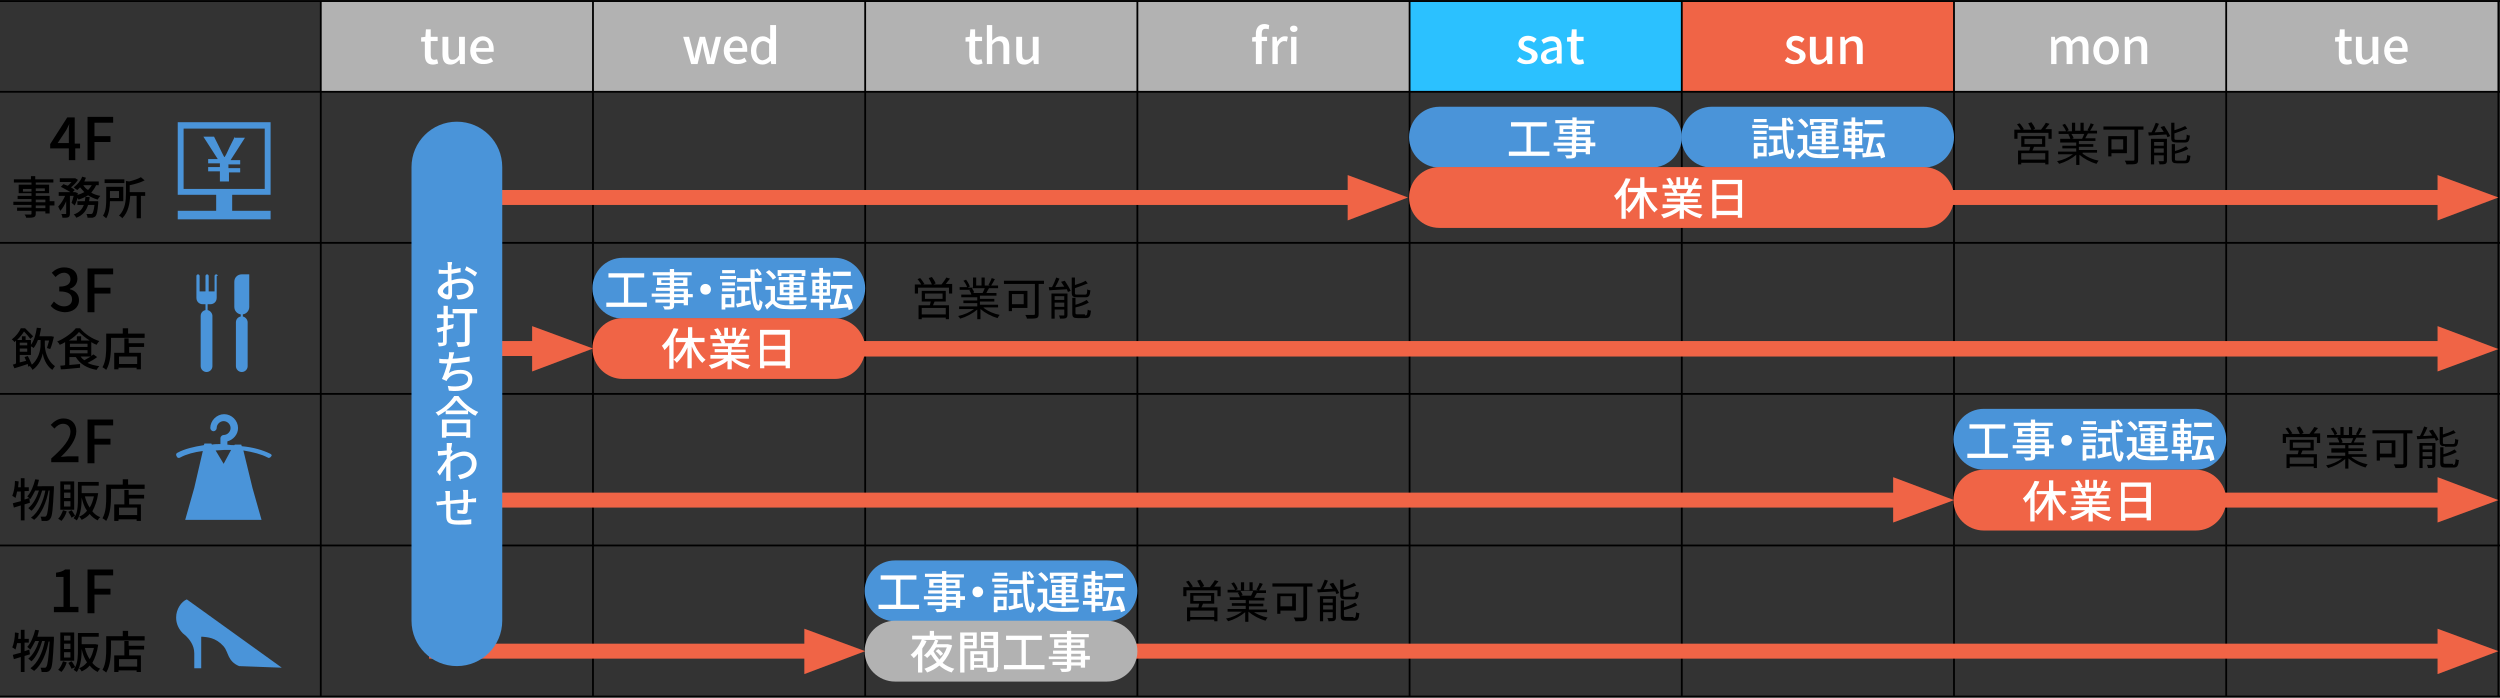 <?xml version="1.0" encoding="utf-8"?>
<!-- Generator: Adobe Illustrator 24.2.0, SVG Export Plug-In . SVG Version: 6.00 Build 0)  -->
<svg version="1.1" id="レイヤー_1" xmlns="http://www.w3.org/2000/svg" xmlns:xlink="http://www.w3.org/1999/xlink" x="0px"
	 y="0px" viewBox="0 0 468.4 130.7" style="enable-background:new 0 0 468.4 130.7;" xml:space="preserve">
<rect x="0" y="0" width="468.4" height="130.7" fill="#333333" stroke="none"/>
<style type="text/css">
	.st0{fill:#4A94D9;}
	.st1{fill:#B2B2B2;}
	.st2{fill:#2BC1FF;}
	.st3{fill:#F06446;}
	.st4{fill:none;stroke:#000000;stroke-width:0.34;stroke-miterlimit:10;}
	.st5{fill:#FFFFFF;}
</style>
<g>
	<g>
		<path class="st0" d="M40.8,51.7c0-0.1-0.1-0.3-0.3-0.3c-0.1,0-0.3,0.1-0.3,0.3v2.9h-1.1v-2.9c0-0.1-0.1-0.3-0.3-0.3
			c-0.1,0-0.3,0.1-0.3,0.3v2.9h-1.1v-2.9c0-0.1-0.1-0.3-0.3-0.3c-0.1,0-0.3,0.1-0.3,0.3v3.3c0,0,0,0,0,0v0.8h0
			c0,0.7,0.5,1.2,1.2,1.2h0.5v1.1c-0.5,0.1-0.9,0.5-0.9,1.1v9.4c0,0.6,0.5,1.1,1.1,1.1c0.6,0,1.1-0.5,1.1-1.1v-9.4
			c0-0.5-0.4-1-0.9-1.1v-1.1h0.5c0.7,0,1.2-0.5,1.2-1.2h0v-1.3h0V51.7z"/>
		<path class="st0" d="M46.7,57.5v-6.1h-1.4c-0.8,0-1.4,0.6-1.4,1.4v4.7c0,0.7,0.5,1.3,1.2,1.4v0.4c-0.5,0.1-0.9,0.5-0.9,1.1v8.2
			c0,0.6,0.5,1.1,1.1,1.1c0.6,0,1.1-0.5,1.1-1.1v-8.2c0-0.5-0.4-1-0.9-1.1v-0.4C46.2,58.8,46.7,58.2,46.7,57.5z"/>
	</g>
	<g>
		<path d="M10.1,113.7h1.8v-5.6h-1.4v-0.8c0.8-0.1,1.3-0.3,1.7-0.6h0.9v7h1.6v1h-4.6V113.7z"/>
		<path d="M16.4,106.7h4.8v1.1h-3.5v2.5h3v1.1h-3v3.5h-1.3V106.7z"/>
	</g>
	<g>
		<path d="M9.6,85.9c2.4-2.1,3.6-3.7,3.6-5c0-0.9-0.5-1.5-1.4-1.5c-0.6,0-1.2,0.4-1.6,0.9l-0.7-0.7c0.7-0.7,1.4-1.2,2.4-1.2
			c1.5,0,2.4,1,2.4,2.4c0,1.5-1.2,3.2-2.9,4.8c0.4,0,0.9-0.1,1.3-0.1h2v1.1H9.6V85.9z"/>
		<path d="M16.4,78.6h4.8v1.1h-3.5v2.5h3v1.1h-3v3.5h-1.3V78.6z"/>
	</g>
	<g>
		<path d="M9.5,57.3l0.6-0.8c0.5,0.5,1.1,0.9,1.9,0.9c0.9,0,1.5-0.5,1.5-1.3c0-0.9-0.6-1.5-2.4-1.5v-0.9c1.6,0,2.1-0.6,2.1-1.4
			c0-0.7-0.5-1.2-1.2-1.2c-0.6,0-1.1,0.3-1.6,0.8l-0.7-0.8c0.6-0.6,1.4-1,2.3-1c1.4,0,2.5,0.7,2.5,2.1c0,0.9-0.5,1.6-1.4,1.9v0.1
			c0.9,0.2,1.7,0.9,1.7,2c0,1.5-1.2,2.3-2.7,2.3C10.8,58.4,10,57.9,9.5,57.3z"/>
		<path d="M16.4,50.3h4.8v1.1h-3.5v2.5h3v1.1h-3v3.5h-1.3V50.3z"/>
	</g>
	<g>
		<path d="M15.1,27.8h-1V30h-1.2v-2.2H9.4V27l3.2-5H14v4.9h1V27.8z M12.9,26.8v-2.1c0-0.4,0-1.1,0.1-1.5h0c-0.2,0.4-0.4,0.8-0.6,1.2
			l-1.6,2.4H12.9z"/>
		<path d="M16.4,21.9h4.8V23h-3.5v2.5h3v1.1h-3V30h-1.3V21.9z"/>
	</g>
	<g>
		<path d="M5.6,94.2c-0.3,0.1-0.7,0.2-1,0.3v3H3.9v-2.8l-1.3,0.4l-0.2-0.8c0.4-0.1,1-0.3,1.5-0.4v-1.8H3.2c-0.1,0.5-0.2,0.9-0.3,1.2
			c-0.1-0.1-0.4-0.3-0.6-0.4c0.3-0.7,0.5-1.8,0.5-2.8l0.7,0.1c0,0.4-0.1,0.7-0.1,1.1h0.5v-1.7h0.7v1.7h0.8v0.7H4.6v1.6l0.9-0.3
			L5.6,94.2z M10.1,91.2c0,0,0,0.3,0,0.4c-0.2,3.8-0.3,5.2-0.7,5.6c-0.2,0.3-0.3,0.3-0.6,0.4c-0.2,0-0.6,0-1,0
			c0-0.2-0.1-0.6-0.2-0.8c0.4,0,0.7,0,0.8,0c0.1,0,0.2,0,0.3-0.2c0.2-0.3,0.4-1.5,0.6-4.7H9.1c-0.4,2.2-1.3,4.4-2.7,5.5
			C6.3,97.3,6,97.1,5.8,97c1.4-1,2.3-3,2.7-5.1H7.9c-0.4,1.4-1.1,3-2,3.8c-0.1-0.1-0.4-0.3-0.6-0.5c0.9-0.7,1.6-2,2-3.3H6.6
			C6.3,92.5,6,93,5.7,93.5c-0.1-0.1-0.4-0.3-0.6-0.5c0.7-0.7,1.2-2,1.5-3.2l0.7,0.1c-0.1,0.4-0.2,0.8-0.3,1.2H10.1z"/>
		<path d="M12.5,95.8c-0.2,0.7-0.6,1.4-1,1.8c-0.1-0.1-0.4-0.3-0.6-0.4c0.4-0.4,0.7-1,0.9-1.6L12.5,95.8z M13.9,95.5h-2.6v-5.3h2.6
			V95.5z M13.2,90.8H12v0.9h1.2V90.8z M13.2,92.3H12v1h1.2V92.3z M13.2,93.9H12v1h1.2V93.9z M18.4,92.4c-0.2,1.4-0.6,2.5-1.1,3.4
			c0.4,0.5,0.9,0.9,1.5,1.1c-0.2,0.1-0.4,0.4-0.5,0.6c-0.6-0.3-1.1-0.7-1.5-1.2c-0.4,0.5-0.9,0.8-1.5,1.1c-0.1-0.2-0.3-0.5-0.5-0.6
			c0.6-0.2,1.1-0.6,1.5-1.1c-0.5-0.7-0.8-1.6-1-2.5v0c0,1.3-0.1,3.1-0.9,4.3c-0.1-0.1-0.5-0.3-0.6-0.4c0.1-0.2,0.2-0.3,0.3-0.5
			L13.4,97c-0.1-0.3-0.4-0.8-0.6-1.1l0.6-0.3c0.3,0.3,0.5,0.8,0.7,1.1c0.5-1,0.5-2.3,0.5-3.3v-3.1h3.9v0.7h-3.2v1.4h2.5l0.1,0
			L18.4,92.4z M15.9,93c0.2,0.8,0.5,1.5,0.9,2.1c0.4-0.6,0.6-1.3,0.8-2.1H15.9z"/>
		<path d="M27.1,90.8v0.8h-6.3V93c0,1.3-0.1,3.3-0.9,4.6c-0.1-0.1-0.5-0.4-0.7-0.5c0.7-1.2,0.7-2.9,0.7-4.1v-2.2h3.1v-1H24v1H27.1z
			 M24.3,92.7H27v0.7h-2.8v1.1h2.2v3.1h-0.8v-0.3h-3.4v0.3h-0.8v-3.1h1.9v-2.7h0.8V92.7z M25.7,95.1h-3.4v1.4h3.4V95.1z"/>
	</g>
	<g>
		<path d="M5.6,122.6c-0.3,0.1-0.7,0.2-1,0.3v3H3.9v-2.8l-1.3,0.4l-0.2-0.8c0.4-0.1,1-0.3,1.5-0.4v-1.8H3.2
			c-0.1,0.5-0.2,0.9-0.3,1.2c-0.1-0.1-0.4-0.3-0.6-0.4c0.3-0.7,0.5-1.8,0.5-2.8l0.7,0.1c0,0.4-0.1,0.7-0.1,1.1h0.5v-1.7h0.7v1.7h0.8
			v0.7H4.6v1.6l0.9-0.3L5.6,122.6z M10.1,119.5c0,0,0,0.3,0,0.4c-0.2,3.8-0.3,5.2-0.7,5.6c-0.2,0.3-0.3,0.3-0.6,0.4
			c-0.2,0-0.6,0-1,0c0-0.2-0.1-0.6-0.2-0.8c0.4,0,0.7,0,0.8,0c0.1,0,0.2,0,0.3-0.2c0.2-0.3,0.4-1.5,0.6-4.7H9.1
			c-0.4,2.2-1.3,4.4-2.7,5.5c-0.2-0.1-0.4-0.3-0.7-0.5c1.4-1,2.3-3,2.7-5.1H7.9c-0.4,1.4-1.1,3-2,3.8c-0.1-0.1-0.4-0.3-0.6-0.5
			c0.9-0.7,1.6-2,2-3.3H6.6c-0.3,0.6-0.6,1.1-0.9,1.6c-0.1-0.1-0.4-0.3-0.6-0.5c0.7-0.7,1.2-2,1.5-3.2l0.7,0.1
			c-0.1,0.4-0.2,0.8-0.3,1.2H10.1z"/>
		<path d="M12.5,124.1c-0.2,0.7-0.6,1.4-1,1.8c-0.1-0.1-0.4-0.3-0.6-0.4c0.4-0.4,0.7-1,0.9-1.6L12.5,124.1z M13.9,123.8h-2.6v-5.3
			h2.6V123.8z M13.2,119.1H12v0.9h1.2V119.1z M13.2,120.6H12v1h1.2V120.6z M13.2,122.2H12v1h1.2V122.2z M18.4,120.8
			c-0.2,1.4-0.6,2.5-1.1,3.4c0.4,0.5,0.9,0.9,1.5,1.1c-0.2,0.1-0.4,0.4-0.5,0.6c-0.6-0.3-1.1-0.7-1.5-1.2c-0.4,0.5-0.9,0.8-1.5,1.1
			c-0.1-0.2-0.3-0.5-0.5-0.6c0.6-0.2,1.1-0.6,1.5-1.1c-0.5-0.7-0.8-1.6-1-2.5v0c0,1.3-0.1,3.1-0.9,4.3c-0.1-0.1-0.5-0.3-0.6-0.4
			c0.1-0.2,0.2-0.3,0.3-0.5l-0.7,0.3c-0.1-0.3-0.4-0.8-0.6-1.1l0.6-0.3c0.3,0.3,0.5,0.8,0.7,1.1c0.5-1,0.5-2.3,0.5-3.3v-3.1h3.9v0.7
			h-3.2v1.4h2.5l0.1,0L18.4,120.8z M15.9,121.4c0.2,0.8,0.5,1.5,0.9,2.1c0.4-0.6,0.6-1.3,0.8-2.1H15.9z"/>
		<path d="M27.1,119.2v0.8h-6.3v1.4c0,1.3-0.1,3.3-0.9,4.6c-0.1-0.1-0.5-0.4-0.7-0.5c0.7-1.2,0.7-2.9,0.7-4.1v-2.2h3.1v-1H24v1H27.1
			z M24.3,121H27v0.7h-2.8v1.1h2.2v3.1h-0.8v-0.3h-3.4v0.3h-0.8v-3.1h1.9v-2.7h0.8V121z M25.7,123.5h-3.4v1.4h3.4V123.5z"/>
	</g>
	<g>
		<path d="M8.4,64.7c0,0.7,0.3,2.8,1.9,3.9c-0.1,0.2-0.4,0.5-0.5,0.7c-1.2-0.8-1.7-2.4-1.8-3.1c-0.1,0.7-0.6,2.2-1.9,3.1
			c-0.1-0.2-0.3-0.5-0.5-0.7c1.7-1.1,2-3.2,2-3.9v-1H7.1c-0.2,0.6-0.5,1.1-0.8,1.5C6.2,65.1,6,65,5.8,64.9v1.6H3.7v1.4
			c0.4-0.1,0.8-0.2,1.2-0.3c-0.1-0.2-0.2-0.5-0.3-0.7l0.6-0.2c0.3,0.5,0.6,1.3,0.8,1.7l-0.7,0.3c0-0.1-0.1-0.3-0.1-0.5
			c-0.9,0.3-1.8,0.6-2.5,0.8l-0.3-0.7c0.2,0,0.4-0.1,0.6-0.2v-4.3c-0.1,0.1-0.2,0.2-0.3,0.3c-0.1-0.2-0.3-0.4-0.5-0.5
			c0.8-0.6,1.4-1.4,1.7-2.1h0.8c0.5,0.5,1.1,1.1,1.5,1.5l-0.5,0.5c-0.3-0.4-0.8-1-1.2-1.4c-0.3,0.5-0.7,1-1.3,1.6h0.9V63h0.7v0.7h1
			v0.9c0.6-0.8,0.9-1.9,1.1-3.2l0.8,0.1C7.6,62,7.5,62.5,7.4,63h2.1l0.1,0l0.5,0.1c-0.2,0.8-0.4,1.7-0.7,2.3l-0.6-0.2
			c0.1-0.4,0.3-0.9,0.4-1.4H8.4V64.7z M3.7,64.2v0.5h1.4v-0.5H3.7z M5.1,65.9v-0.6H3.7v0.6H5.1z"/>
		<path d="M18.2,66.9c-0.5,0.4-1.2,0.8-1.8,1.1c0.6,0.3,1.4,0.5,2.2,0.6c-0.2,0.2-0.4,0.5-0.5,0.7c-1.8-0.3-3.1-1.1-3.9-2.4h-1.2
			v1.5c0.6-0.1,1.3-0.1,2-0.2l0,0.7c-1.3,0.1-2.7,0.3-3.6,0.3l-0.1-0.7c0.3,0,0.6,0,0.9-0.1v-4.3c-0.3,0.2-0.7,0.4-1,0.5
			c-0.1-0.2-0.3-0.5-0.5-0.6c1.4-0.6,2.8-1.6,3.5-2.5h0.8c0.9,1.1,2.3,2,3.6,2.4c-0.2,0.2-0.4,0.5-0.5,0.7c-0.3-0.1-0.7-0.3-1-0.5
			v2.6c0.1-0.1,0.3-0.2,0.4-0.3L18.2,66.9z M16.8,63.8c-0.8-0.5-1.5-1.1-2-1.6c-0.4,0.5-1.1,1.1-1.9,1.6h1.5V63h0.8v0.8H16.8z
			 M13.1,65h3.3v-0.6h-3.3V65z M13.1,66.2h3.3v-0.6h-3.3V66.2z M15.1,66.8c0.2,0.3,0.4,0.5,0.7,0.7c0.4-0.2,0.8-0.5,1.2-0.7H15.1z"
			/>
		<path d="M27.1,62.5v0.8h-6.3v1.4c0,1.3-0.1,3.3-0.9,4.6c-0.1-0.1-0.5-0.4-0.7-0.5c0.7-1.2,0.7-2.9,0.7-4.1v-2.2h3.1v-1H24v1H27.1z
			 M24.3,64.3H27V65h-2.8v1.1h2.2v3.1h-0.8v-0.3h-3.4v0.3h-0.8v-3.1h1.9v-2.7h0.8V64.3z M25.7,66.8h-3.4v1.4h3.4V66.8z"/>
	</g>
	<g>
		<path d="M10.2,38.5H9.3V40H8.5v-0.4H6.7v0.4c0,0.4-0.1,0.6-0.4,0.7c-0.3,0.1-0.7,0.1-1.4,0.1c0-0.2-0.2-0.5-0.3-0.6
			c0.5,0,1,0,1.1,0c0.2,0,0.2-0.1,0.2-0.2v-0.5H3.2v-0.6h2.7v-0.5H2.5v-0.6h3.4v-0.5H3.3v-0.6h2.6v-0.5H3.5v-1.6h2.4v-0.4H2.6v-0.6
			h3.2v-0.6h0.8v0.6H10v0.6H6.7v0.4h2.5v1.6H6.7v0.5h2.6v1h0.9V38.5z M5.9,35.9v-0.5H4.3v0.5H5.9z M6.7,35.3v0.5h1.7v-0.5H6.7z
			 M6.7,37.9h1.8v-0.5H6.7V37.9z M8.5,38.5H6.7v0.5h1.8V38.5z"/>
		<path d="M18,34.7c-0.2,0.5-0.6,1-0.9,1.4c0.5,0.3,1.1,0.5,1.7,0.6c-0.2,0.2-0.4,0.5-0.5,0.7c-0.7-0.2-1.3-0.5-1.8-0.8
			c-0.5,0.3-1.1,0.6-1.8,0.8c0-0.1-0.1-0.2-0.2-0.3c-0.1,0.5-0.3,1-0.5,1.4L13.4,38c0.1-0.3,0.3-0.8,0.4-1.3h-0.7V40
			c0,0.4-0.1,0.6-0.3,0.7c-0.2,0.1-0.6,0.1-1.1,0.1c0-0.2-0.1-0.5-0.2-0.7c0.3,0,0.7,0,0.8,0s0.1,0,0.1-0.1v-2.3
			c-0.3,0.7-0.7,1.4-1.1,1.8c-0.1-0.2-0.3-0.6-0.4-0.8c0.5-0.5,1-1.3,1.3-2H11v-0.7h2.2c-0.5-0.3-1.2-0.7-1.8-1l0.5-0.5
			c0.2,0.1,0.5,0.2,0.8,0.3c0.3-0.2,0.5-0.5,0.7-0.7h-2.2v-0.7h2.8l0.1,0l0.5,0.3c-0.3,0.5-0.8,1-1.3,1.4c0.3,0.2,0.5,0.3,0.7,0.5
			l-0.4,0.4H14l0.1,0l0.5,0.2c0,0.1-0.1,0.2-0.1,0.3c0.5-0.1,0.9-0.3,1.3-0.5c-0.3-0.3-0.5-0.6-0.8-0.9c-0.2,0.2-0.3,0.3-0.5,0.5
			c-0.2-0.1-0.5-0.3-0.7-0.5c0.7-0.5,1.3-1.2,1.6-2l0.7,0.2c-0.1,0.2-0.2,0.5-0.3,0.7h2.7v0.7H18z M18.4,37.8c0,0,0,0.2,0,0.3
			c-0.1,1.5-0.3,2.2-0.5,2.4c-0.2,0.2-0.3,0.2-0.6,0.3c-0.2,0-0.6,0-0.9,0c0-0.2-0.1-0.5-0.2-0.7c0.3,0,0.6,0,0.8,0
			c0.1,0,0.2,0,0.3-0.1c0.1-0.1,0.3-0.6,0.4-1.6h-1.2c-0.3,1-0.9,1.9-2.2,2.4c-0.1-0.2-0.3-0.5-0.5-0.6c1.1-0.4,1.6-1,1.9-1.8h-1.2
			v-0.7h1.4c0-0.3,0.1-0.5,0.1-0.8h0.8c0,0.3-0.1,0.5-0.1,0.8H18.4z M15.6,34.7c0.2,0.3,0.5,0.7,0.9,0.9c0.3-0.3,0.5-0.6,0.7-0.9
			H15.6z"/>
		<path d="M20.6,37.8c0,1-0.2,2.3-0.7,3.1c-0.1-0.1-0.5-0.4-0.6-0.5c0.6-0.9,0.6-2.2,0.6-3.2v-2.2h3.2v2.7H20.6z M23.3,34.3h-3.7
			v-0.7h3.7V34.3z M20.6,35.8v1.3h1.7v-1.3H20.6z M27.2,36.7h-0.8v4.2h-0.8v-4.2h-1.2c-0.1,1.3-0.3,3-1.5,4.2
			c-0.1-0.2-0.4-0.4-0.6-0.5c1.2-1.2,1.3-2.9,1.3-4.2v-2.3l0.6,0.1c0.8-0.2,1.7-0.5,2.2-0.8l0.7,0.6c-0.8,0.4-1.8,0.7-2.8,0.9V36
			h2.9V36.7z"/>
	</g>
	<g>
		<path class="st0" d="M50.7,36.5V22.9H33.3v13.6h7.2v3h-7.2v1.6h17.4v-1.6h-7.2v-3H50.7z M34.4,35.3V24.1h15.2v11.3H34.4z"/>
		<path class="st0" d="M44,25.6l-1,2c-0.4,0.8-0.5,1.2-0.9,1.8H42c-0.3-0.6-0.5-0.9-0.9-1.8l-1-2h-2l2.7,4.2H39v0.8h2.2v0.7H39v0.8
			h2.2V34h1.7v-1.7H45v-0.8h-2.2v-0.7H45v-0.8h-1.8l2.7-4.2H44z"/>
	</g>
	<rect x="60.1" y="0.2" class="st1" width="204" height="17"/>
	<rect x="264.1" y="0.2" class="st2" width="51" height="17"/>
	<rect x="315.1" y="0.2" class="st3" width="51" height="17"/>
	<rect x="366.1" y="0.2" class="st1" width="102" height="17"/>
	<line class="st4" x1="468.4" y1="0.2" x2="0" y2="0.2"/>
	<line class="st4" x1="468.4" y1="17.2" x2="0" y2="17.2"/>
	<line class="st4" x1="468.4" y1="45.5" x2="0" y2="45.5"/>
	<line class="st4" x1="468.4" y1="73.8" x2="0" y2="73.8"/>
	<line class="st4" x1="468.4" y1="102.2" x2="0" y2="102.2"/>
	<line class="st4" x1="468.4" y1="130.5" x2="0" y2="130.5"/>
	<line class="st4" x1="468.1" y1="0.2" x2="468.1" y2="130.5"/>
	<line class="st4" x1="417.1" y1="0.2" x2="417.1" y2="130.5"/>
	<line class="st4" x1="366.1" y1="0.2" x2="366.1" y2="130.5"/>
	<line class="st4" x1="315.1" y1="0.2" x2="315.1" y2="130.5"/>
	<line class="st4" x1="264.1" y1="0.2" x2="264.1" y2="130.5"/>
	<line class="st4" x1="213.1" y1="0.2" x2="213.1" y2="130.5"/>
	<line class="st4" x1="162.1" y1="0.2" x2="162.1" y2="130.5"/>
	<line class="st4" x1="111.1" y1="0.2" x2="111.1" y2="130.5"/>
	<line class="st4" x1="60.1" y1="0.2" x2="60.1" y2="130.5"/>
	<g>
		<path class="st5" d="M79.6,10.3V7.8h-0.7V7l0.8-0.1l0.1-1.4h0.9v1.4H82v0.8h-1.3v2.6c0,0.6,0.2,0.9,0.7,0.9c0.2,0,0.4-0.1,0.5-0.1
			l0.2,0.8c-0.3,0.1-0.6,0.2-1,0.2C80,12.1,79.6,11.4,79.6,10.3z"/>
		<path class="st5" d="M82.9,10.1V6.9h1.1V10c0,0.9,0.2,1.2,0.8,1.2c0.5,0,0.8-0.2,1.2-0.8V6.9h1.1V12h-0.9l-0.1-0.8h0
			c-0.5,0.5-1,0.9-1.7,0.9C83.3,12.1,82.9,11.4,82.9,10.1z"/>
		<path class="st5" d="M88.1,9.5c0-1.6,1.1-2.7,2.3-2.7c1.3,0,2.1,1,2.1,2.4c0,0.2,0,0.4,0,0.5h-3.3c0.1,1,0.7,1.5,1.6,1.5
			c0.5,0,0.8-0.1,1.2-0.4l0.4,0.7c-0.5,0.3-1,0.5-1.7,0.5C89.2,12.1,88.1,11.1,88.1,9.5z M91.6,9c0-0.9-0.4-1.4-1.1-1.4
			c-0.6,0-1.2,0.5-1.3,1.4H91.6z"/>
		<path class="st5" d="M128,6.9h1.1l0.7,2.7c0.1,0.5,0.2,1,0.3,1.4h0c0.1-0.5,0.2-1,0.3-1.4l0.7-2.7h1l0.7,2.7
			c0.1,0.5,0.2,1,0.3,1.4h0c0.1-0.5,0.2-0.9,0.3-1.4l0.7-2.7h1l-1.3,5.1h-1.3l-0.6-2.5c-0.1-0.5-0.2-0.9-0.3-1.5h0
			c-0.1,0.5-0.2,1-0.3,1.5l-0.6,2.5h-1.2L128,6.9z"/>
		<path class="st5" d="M135.6,9.5c0-1.6,1.1-2.7,2.3-2.7c1.3,0,2.1,1,2.1,2.4c0,0.2,0,0.4,0,0.5h-3.3c0.1,1,0.7,1.5,1.6,1.5
			c0.5,0,0.8-0.1,1.2-0.4l0.4,0.7c-0.5,0.3-1,0.5-1.7,0.5C136.7,12.1,135.6,11.1,135.6,9.5z M139.1,9c0-0.9-0.4-1.4-1.1-1.4
			c-0.6,0-1.2,0.5-1.3,1.4H139.1z"/>
		<path class="st5" d="M140.7,9.5c0-1.6,1-2.7,2.2-2.7c0.6,0,0.9,0.2,1.4,0.6l0-0.8V4.7h1.1V12h-0.9l-0.1-0.6h0
			c-0.4,0.4-0.9,0.7-1.5,0.7C141.5,12.1,140.7,11.1,140.7,9.5z M144.1,10.6V8.2c-0.4-0.3-0.7-0.5-1.1-0.5c-0.7,0-1.3,0.7-1.3,1.8
			c0,1.2,0.5,1.8,1.2,1.8C143.4,11.2,143.8,11,144.1,10.6z"/>
		<path class="st5" d="M181.6,10.3V7.8h-0.7V7l0.8-0.1l0.1-1.4h0.9v1.4h1.3v0.8h-1.3v2.6c0,0.6,0.2,0.9,0.7,0.9
			c0.2,0,0.4-0.1,0.5-0.1l0.2,0.8c-0.3,0.1-0.6,0.2-1,0.2C182,12.1,181.6,11.4,181.6,10.3z"/>
		<path class="st5" d="M184.9,4.7h1v1.9l0,1c0.4-0.4,0.9-0.8,1.6-0.8c1.1,0,1.6,0.7,1.6,2V12H188V8.9c0-0.9-0.3-1.2-0.9-1.2
			c-0.5,0-0.8,0.2-1.2,0.7V12h-1V4.7z"/>
		<path class="st5" d="M190.4,10.1V6.9h1.1V10c0,0.9,0.2,1.2,0.8,1.2c0.5,0,0.8-0.2,1.2-0.8V6.9h1.1V12h-0.9l-0.1-0.8h0
			c-0.5,0.5-1,0.9-1.7,0.9C190.8,12.1,190.4,11.4,190.4,10.1z"/>
		<path class="st5" d="M237.7,5.5c-0.2-0.1-0.4-0.1-0.6-0.1c-0.5,0-0.7,0.3-0.7,0.9v0.6h1v0.8h-1V12h-1.1V7.8h-0.7V7l0.7-0.1V6.3
			c0-1,0.5-1.8,1.6-1.8c0.3,0,0.7,0.1,0.9,0.2L237.7,5.5z"/>
		<path class="st5" d="M238.3,6.9h0.9l0.1,0.9h0c0.4-0.7,0.9-1,1.4-1c0.2,0,0.4,0,0.6,0.1l-0.2,0.9c-0.2-0.1-0.3-0.1-0.5-0.1
			c-0.4,0-0.9,0.3-1.2,1.1V12h-1V6.9z"/>
		<path class="st5" d="M241.7,5.4c0-0.4,0.3-0.6,0.7-0.6s0.7,0.2,0.7,0.6c0,0.4-0.3,0.6-0.7,0.6S241.7,5.7,241.7,5.4z M241.9,6.9h1
			V12h-1V6.9z"/>
		<path class="st5" d="M284.2,11.4l0.5-0.7c0.5,0.4,0.9,0.6,1.4,0.6c0.6,0,0.9-0.3,0.9-0.7c0-0.5-0.6-0.7-1.1-0.9
			c-0.7-0.3-1.4-0.6-1.4-1.5c0-0.8,0.7-1.5,1.8-1.5c0.7,0,1.2,0.3,1.6,0.6l-0.5,0.7c-0.3-0.3-0.7-0.4-1.1-0.4
			c-0.6,0-0.8,0.3-0.8,0.6c0,0.4,0.5,0.6,1.1,0.8c0.7,0.3,1.5,0.6,1.5,1.5c0,0.8-0.7,1.5-1.9,1.5C285.4,12.1,284.7,11.8,284.2,11.4z
			"/>
		<path class="st5" d="M288.7,10.7c0-1.1,0.9-1.6,3-1.9c0-0.6-0.2-1.1-1-1.1c-0.5,0-1,0.2-1.5,0.5l-0.4-0.7c0.5-0.3,1.2-0.7,2-0.7
			c1.3,0,1.8,0.8,1.8,2.1v3h-0.9l-0.1-0.6h0c-0.5,0.4-1,0.7-1.6,0.7C289.3,12.1,288.7,11.5,288.7,10.7z M291.7,10.7V9.4
			c-1.5,0.2-2,0.6-2,1.1c0,0.5,0.3,0.7,0.8,0.7C290.9,11.3,291.3,11.1,291.7,10.7z"/>
		<path class="st5" d="M294.3,10.3V7.8h-0.7V7l0.8-0.1l0.1-1.4h0.9v1.4h1.3v0.8h-1.3v2.6c0,0.6,0.2,0.9,0.7,0.9
			c0.2,0,0.4-0.1,0.5-0.1l0.2,0.8c-0.3,0.1-0.6,0.2-1,0.2C294.7,12.1,294.3,11.4,294.3,10.3z"/>
		<path class="st5" d="M334.4,11.4l0.5-0.7c0.5,0.4,0.9,0.6,1.4,0.6c0.6,0,0.9-0.3,0.9-0.7c0-0.5-0.6-0.7-1.1-0.9
			c-0.7-0.3-1.4-0.6-1.4-1.5c0-0.8,0.7-1.5,1.8-1.5c0.7,0,1.2,0.3,1.6,0.6l-0.5,0.7c-0.3-0.3-0.7-0.4-1.1-0.4
			c-0.6,0-0.8,0.3-0.8,0.6c0,0.4,0.5,0.6,1.1,0.8c0.7,0.3,1.5,0.6,1.5,1.5c0,0.8-0.7,1.5-1.9,1.5C335.6,12.1,334.9,11.8,334.4,11.4z
			"/>
		<path class="st5" d="M339.1,10.1V6.9h1.1V10c0,0.9,0.2,1.2,0.8,1.2c0.5,0,0.8-0.2,1.2-0.8V6.9h1.1V12h-0.9l-0.1-0.8h0
			c-0.5,0.5-1,0.9-1.7,0.9C339.5,12.1,339.1,11.4,339.1,10.1z"/>
		<path class="st5" d="M344.7,6.9h0.9l0.1,0.7h0c0.5-0.5,1-0.8,1.7-0.8c1.1,0,1.6,0.7,1.6,2V12h-1.1V8.9c0-0.9-0.3-1.2-0.9-1.2
			c-0.5,0-0.8,0.2-1.2,0.7V12h-1V6.9z"/>
		<path class="st5" d="M384.1,6.9h0.9l0.1,0.7h0c0.4-0.5,0.9-0.8,1.6-0.8c0.8,0,1.2,0.3,1.4,0.9c0.5-0.5,1-0.9,1.6-0.9
			c1.1,0,1.6,0.7,1.6,2V12h-1.1V8.9c0-0.9-0.3-1.2-0.8-1.2c-0.3,0-0.7,0.2-1.1,0.7V12h-1.1V8.9c0-0.9-0.3-1.2-0.8-1.2
			c-0.3,0-0.7,0.2-1.1,0.7V12h-1V6.9z"/>
		<path class="st5" d="M392.2,9.5c0-1.7,1.1-2.7,2.4-2.7c1.3,0,2.4,1,2.4,2.7c0,1.7-1.1,2.6-2.4,2.6
			C393.3,12.1,392.2,11.1,392.2,9.5z M395.9,9.5c0-1.1-0.5-1.8-1.3-1.8c-0.8,0-1.3,0.7-1.3,1.8c0,1.1,0.5,1.8,1.3,1.8
			C395.4,11.3,395.9,10.5,395.9,9.5z"/>
		<path class="st5" d="M398,6.9h0.9l0.1,0.7h0c0.5-0.5,1-0.8,1.7-0.8c1.1,0,1.6,0.7,1.6,2V12h-1.1V8.9c0-0.9-0.3-1.2-0.9-1.2
			c-0.5,0-0.8,0.2-1.2,0.7V12h-1V6.9z"/>
		<path class="st5" d="M438.2,10.3V7.8h-0.7V7l0.8-0.1l0.1-1.4h0.9v1.4h1.3v0.8h-1.3v2.6c0,0.6,0.2,0.9,0.7,0.9
			c0.2,0,0.4-0.1,0.5-0.1l0.2,0.8c-0.3,0.1-0.6,0.2-1,0.2C438.6,12.1,438.2,11.4,438.2,10.3z"/>
		<path class="st5" d="M441.4,10.1V6.9h1.1V10c0,0.9,0.2,1.2,0.8,1.2c0.5,0,0.8-0.2,1.2-0.8V6.9h1.1V12h-0.9l-0.1-0.8h0
			c-0.5,0.5-1,0.9-1.7,0.9C441.9,12.1,441.4,11.4,441.4,10.1z"/>
		<path class="st5" d="M446.7,9.5c0-1.6,1.1-2.7,2.3-2.7c1.3,0,2.1,1,2.1,2.4c0,0.2,0,0.4,0,0.5h-3.3c0.1,1,0.7,1.5,1.6,1.5
			c0.5,0,0.8-0.1,1.2-0.4l0.4,0.7c-0.5,0.3-1,0.5-1.7,0.5C447.8,12.1,446.7,11.1,446.7,9.5z M450.1,9c0-0.9-0.4-1.4-1.1-1.4
			c-0.6,0-1.2,0.5-1.3,1.4H450.1z"/>
	</g>
	<path class="st0" d="M162.1,54c0,3.1-2.5,5.7-5.7,5.7h-39.7c-3.1,0-5.7-2.5-5.7-5.7c0-3.1,2.5-5.7,5.7-5.7h39.7
		C159.5,48.3,162.1,50.9,162.1,54"/>
	<g>
		<path class="st5" d="M121.2,56.7v0.8h-7.6v-0.8h3.3V52h-2.9v-0.8h6.7V52h-3v4.7H121.2z"/>
		<path class="st5" d="M129.8,55.7h-0.9v1.5h-0.8v-0.4h-1.8v0.4c0,0.4-0.1,0.6-0.4,0.7c-0.3,0.1-0.7,0.1-1.4,0.1
			c0-0.2-0.2-0.5-0.3-0.6c0.5,0,1,0,1.1,0c0.2,0,0.2-0.1,0.2-0.2v-0.5h-2.7v-0.6h2.7v-0.5h-3.4v-0.6h3.4v-0.5h-2.6v-0.6h2.6v-0.5
			h-2.4V52h2.4v-0.4h-3.2v-0.6h3.2v-0.6h0.8v0.6h3.3v0.6h-3.3V52h2.5v1.6h-2.5v0.5h2.6v1h0.9V55.7z M125.5,53v-0.5h-1.6V53H125.5z
			 M126.3,52.5V53h1.7v-0.5H126.3z M126.3,55.1h1.8v-0.5h-1.8V55.1z M128.1,55.7h-1.8v0.5h1.8V55.7z"/>
	</g>
	<g>
		<path class="st5" d="M132.2,53.2c0.5,0,1,0.4,1,1s-0.4,1-1,1s-1-0.4-1-1S131.6,53.2,132.2,53.2z"/>
		<path class="st5" d="M137.9,52.3h-3v-0.6h3V52.3z M137.7,57.6h-1.8V58h-0.7v-2.9h2.4V57.6z M135.3,52.9h2.4v0.6h-2.4V52.9z
			 M135.3,54h2.4v0.6h-2.4V54z M137.7,51.2h-2.4v-0.6h2.4V51.2z M135.9,55.8V57h1.1v-1.2H135.9z M140.6,56.3l0.1,0.7
			c-0.9,0.2-1.8,0.4-2.6,0.6l-0.2-0.7c0.3,0,0.6-0.1,1-0.2v-2.3h-0.8v-0.7h2.3v0.7h-0.8v2.1L140.6,56.3z M141.4,52.7
			c0.1,2.6,0.3,4.4,0.7,4.5c0.1,0,0.2-0.4,0.2-1.1c0.1,0.2,0.5,0.4,0.6,0.5c-0.2,1.3-0.5,1.6-0.8,1.6c-1,0-1.3-2.1-1.4-5.4h-2.6
			v-0.7h2.5c0-0.5,0-1.1,0-1.6h0.8c0,0.6,0,1.1,0,1.6h1.3v0.7H141.4z M142.2,51.7c-0.1-0.3-0.5-0.8-0.8-1.1l0.5-0.3
			c0.3,0.3,0.7,0.7,0.8,1.1L142.2,51.7z"/>
		<path class="st5" d="M145.2,56.3c0.4,0.6,1,0.8,2,0.9c1,0,2.9,0,4-0.1c-0.1,0.2-0.2,0.5-0.3,0.8c-1,0-2.8,0.1-3.8,0
			c-1.1,0-1.8-0.3-2.3-1c-0.4,0.3-0.7,0.7-1.1,1.1l-0.4-0.8c0.3-0.2,0.8-0.6,1.1-0.9v-2h-1v-0.7h1.8V56.3z M144.8,52.4
			c-0.2-0.4-0.8-1-1.3-1.4l0.6-0.4c0.5,0.4,1.1,0.9,1.3,1.4L144.8,52.4z M147.9,56.3h-2.3v-0.6h2.3v-0.4h-1.8v-2.4h1.8v-0.4h-2v-0.6
			h2v-0.5h0.8v0.5h2v0.6h-2v0.4h1.8v2.4h-1.8v0.4h2.4v0.6h-2.4V57h-0.8V56.3z M146.4,51.7h-0.7v-1.1h5.2v1.1h-0.7v-0.5h-3.8V51.7z
			 M146.8,53.8h1.1v-0.5h-1.1V53.8z M147.9,54.8v-0.5h-1.1v0.5H147.9z M148.7,53.4v0.5h1.1v-0.5H148.7z M149.8,54.3h-1.1v0.5h1.1
			V54.3z"/>
		<path class="st5" d="M154.2,56.7v1.4h-0.7v-1.4h-1.6V56h1.6v-0.6h-1.3v-3h1.3v-0.6H152v-0.7h1.5v-0.9h0.7v0.9h1.4v0.7h-1.4v0.6
			h1.3v3h-1.3V56h1.5v0.7H154.2z M152.8,53.6h0.7V53h-0.7V53.6z M152.8,54.8h0.7v-0.6h-0.7V54.8z M154.9,53h-0.7v0.6h0.7V53z
			 M154.9,54.2h-0.7v0.6h0.7V54.2z M159,58.1c0-0.2-0.1-0.3-0.1-0.5c-1.2,0.1-2.4,0.2-3.3,0.3l-0.1-0.8l0.7,0c0.2-0.8,0.5-2,0.6-3
			h-1.1v-0.7h4v0.7h-2c-0.2,1-0.5,2.1-0.7,2.9l1.7-0.1c-0.2-0.5-0.4-1-0.6-1.5l0.7-0.3c0.5,0.8,0.9,1.9,1,2.7L159,58.1z M159.4,51.7
			h-3.3v-0.8h3.3V51.7z"/>
	</g>
	<path class="st0" d="M315.1,25.7c0,3.1-2.5,5.7-5.7,5.7h-39.7c-3.1,0-5.7-2.5-5.7-5.7c0-3.1,2.5-5.7,5.7-5.7h39.7
		C312.5,20,315.1,22.5,315.1,25.7"/>
	<g>
		<path class="st5" d="M290.3,28.4v0.8h-7.6v-0.8h3.3v-4.7h-2.9v-0.8h6.7v0.8h-3v4.7H290.3z"/>
		<path class="st5" d="M298.8,27.4h-0.9v1.5h-0.8v-0.4h-1.8v0.4c0,0.4-0.1,0.6-0.4,0.7c-0.3,0.1-0.7,0.1-1.4,0.1
			c0-0.2-0.2-0.5-0.3-0.6c0.5,0,1,0,1.1,0c0.2,0,0.2-0.1,0.2-0.2v-0.5h-2.7v-0.6h2.7v-0.5h-3.4v-0.6h3.4v-0.5H292v-0.6h2.6v-0.5
			h-2.4v-1.6h2.4v-0.4h-3.2v-0.6h3.2V22h0.8v0.6h3.3v0.6h-3.3v0.4h2.5v1.6h-2.5v0.5h2.6v1h0.9V27.4z M294.5,24.7v-0.5h-1.6v0.5
			H294.5z M295.3,24.2v0.5h1.7v-0.5H295.3z M295.3,26.8h1.8v-0.5h-1.8V26.8z M297.1,27.4h-1.8v0.5h1.8V27.4z"/>
	</g>
	<path class="st0" d="M366.1,25.7c0,3.1-2.5,5.7-5.7,5.7h-39.7c-3.1,0-5.7-2.5-5.7-5.7c0-3.1,2.5-5.7,5.7-5.7h39.7
		C363.6,20,366.1,22.5,366.1,25.7"/>
	<g>
		<path class="st5" d="M331.3,24h-3v-0.6h3V24z M331.1,29.3h-1.8v0.4h-0.7v-2.9h2.4V29.3z M328.6,24.5h2.4v0.6h-2.4V24.5z
			 M328.6,25.6h2.4v0.6h-2.4V25.6z M331,22.9h-2.4v-0.6h2.4V22.9z M329.3,27.4v1.2h1.1v-1.2H329.3z M334,28l0.1,0.7
			c-0.9,0.2-1.8,0.4-2.6,0.6l-0.2-0.7c0.3,0,0.6-0.1,1-0.2v-2.3h-0.8v-0.7h2.3v0.7H333v2.1L334,28z M334.7,24.3
			c0.1,2.6,0.3,4.4,0.7,4.5c0.1,0,0.2-0.4,0.2-1.1c0.1,0.2,0.5,0.4,0.6,0.5c-0.2,1.3-0.5,1.6-0.8,1.6c-1,0-1.3-2.1-1.4-5.4h-2.6
			v-0.7h2.5c0-0.5,0-1.1,0-1.6h0.8c0,0.6,0,1.1,0,1.6h1.3v0.7H334.7z M335.5,23.4c-0.1-0.3-0.5-0.8-0.8-1.1l0.5-0.3
			c0.3,0.3,0.7,0.7,0.8,1.1L335.5,23.4z"/>
		<path class="st5" d="M338.6,28c0.4,0.6,1,0.8,2,0.9c1,0,2.9,0,4-0.1c-0.1,0.2-0.2,0.5-0.3,0.8c-1,0-2.8,0.1-3.8,0
			c-1.1,0-1.8-0.3-2.3-1c-0.4,0.3-0.7,0.7-1.1,1.1l-0.4-0.8c0.3-0.2,0.8-0.6,1.1-0.9v-2h-1v-0.7h1.8V28z M338.2,24
			c-0.2-0.4-0.8-1-1.3-1.4l0.6-0.4c0.5,0.4,1.1,0.9,1.3,1.4L338.2,24z M341.3,28H339v-0.6h2.3V27h-1.8v-2.4h1.8v-0.4h-2v-0.6h2V23
			h0.8v0.5h2v0.6h-2v0.4h1.8V27h-1.8v0.4h2.4V28h-2.4v0.7h-0.8V28z M339.8,23.4h-0.7v-1.1h5.2v1.1h-0.7v-0.5h-3.8V23.4z M340.2,25.5
			h1.1V25h-1.1V25.5z M341.3,26.4V26h-1.1v0.5H341.3z M342.1,25v0.5h1.1V25H342.1z M343.2,26h-1.1v0.5h1.1V26z"/>
		<path class="st5" d="M347.6,28.4v1.4h-0.7v-1.4h-1.6v-0.7h1.6v-0.6h-1.3v-3h1.3v-0.6h-1.5v-0.7h1.5V22h0.7v0.9h1.4v0.7h-1.4v0.6
			h1.3v3h-1.3v0.6h1.5v0.7H347.6z M346.2,25.3h0.7v-0.6h-0.7V25.3z M346.2,26.5h0.7v-0.6h-0.7V26.5z M348.3,24.6h-0.7v0.6h0.7V24.6z
			 M348.3,25.8h-0.7v0.6h0.7V25.8z M352.4,29.7c0-0.2-0.1-0.3-0.1-0.5c-1.2,0.1-2.4,0.2-3.3,0.3l-0.1-0.8l0.7,0c0.2-0.8,0.5-2,0.6-3
			h-1.1V25h4v0.7h-2c-0.2,1-0.5,2.1-0.7,2.9l1.7-0.1c-0.2-0.5-0.4-1-0.6-1.5l0.7-0.3c0.5,0.8,0.9,1.9,1,2.7L352.4,29.7z M352.7,23.3
			h-3.3v-0.8h3.3V23.3z"/>
	</g>
	<path class="st0" d="M417.1,82.3c0,3.1-2.5,5.7-5.7,5.7h-39.7c-3.1,0-5.7-2.5-5.7-5.7c0-3.1,2.5-5.7,5.7-5.7h39.7
		C414.5,76.7,417.1,79.2,417.1,82.3"/>
	<g>
		<path class="st5" d="M376.2,85v0.8h-7.6V85h3.3v-4.7h-2.9v-0.8h6.7v0.8h-3V85H376.2z"/>
		<path class="st5" d="M384.8,84h-0.9v1.5h-0.8v-0.4h-1.8v0.4c0,0.4-0.1,0.6-0.4,0.7c-0.3,0.1-0.7,0.1-1.4,0.1
			c0-0.2-0.2-0.5-0.3-0.6c0.5,0,1,0,1.1,0c0.2,0,0.2-0.1,0.2-0.2v-0.5h-2.7v-0.6h2.7V84h-3.4v-0.6h3.4v-0.5h-2.6v-0.6h2.6v-0.5h-2.4
			v-1.6h2.4v-0.4h-3.2v-0.6h3.2v-0.6h0.8v0.6h3.3v0.6h-3.3v0.4h2.5v1.6h-2.5v0.5h2.6v1h0.9V84z M380.5,81.3v-0.5h-1.6v0.5H380.5z
			 M381.3,80.8v0.5h1.7v-0.5H381.3z M381.3,83.4h1.8v-0.5h-1.8V83.4z M383.1,84h-1.8v0.5h1.8V84z"/>
	</g>
	<g>
		<path class="st5" d="M387.2,81.5c0.5,0,1,0.4,1,1c0,0.5-0.4,1-1,1s-1-0.4-1-1C386.2,82,386.6,81.5,387.2,81.5z"/>
		<path class="st5" d="M392.9,80.6h-3V80h3V80.6z M392.7,85.9h-1.8v0.4h-0.7v-2.9h2.4V85.9z M390.3,81.2h2.4v0.6h-2.4V81.2z
			 M390.3,82.3h2.4v0.6h-2.4V82.3z M392.7,79.5h-2.4v-0.6h2.4V79.5z M390.9,84.1v1.2h1.1v-1.2H390.9z M395.6,84.6l0.1,0.7
			c-0.9,0.2-1.8,0.4-2.6,0.6l-0.2-0.7c0.3,0,0.6-0.1,1-0.2v-2.3h-0.8V82h2.3v0.7h-0.8v2.1L395.6,84.6z M396.4,81
			c0.1,2.6,0.3,4.4,0.7,4.5c0.1,0,0.2-0.4,0.2-1.1c0.1,0.2,0.5,0.4,0.6,0.5c-0.2,1.3-0.5,1.6-0.8,1.6c-1,0-1.3-2.1-1.4-5.4h-2.6
			v-0.7h2.5c0-0.5,0-1.1,0-1.6h0.8c0,0.6,0,1.1,0,1.6h1.3V81H396.4z M397.2,80c-0.1-0.3-0.5-0.8-0.8-1.1l0.5-0.3
			c0.3,0.3,0.7,0.7,0.8,1.1L397.2,80z"/>
		<path class="st5" d="M400.3,84.6c0.4,0.6,1,0.8,2,0.9c1,0,2.9,0,4-0.1c-0.1,0.2-0.2,0.5-0.3,0.8c-1,0-2.8,0.1-3.8,0
			c-1.1,0-1.8-0.3-2.3-1c-0.4,0.3-0.7,0.7-1.1,1.1l-0.4-0.8c0.3-0.2,0.8-0.6,1.1-0.9v-2h-1v-0.7h1.8V84.6z M399.9,80.7
			c-0.2-0.4-0.8-1-1.3-1.4l0.6-0.4c0.5,0.4,1.1,0.9,1.3,1.4L399.9,80.7z M402.9,84.6h-2.3V84h2.3v-0.4h-1.8v-2.4h1.8v-0.4h-2v-0.6h2
			v-0.5h0.8v0.5h2v0.6h-2v0.4h1.8v2.4h-1.8V84h2.4v0.6h-2.4v0.7h-0.8V84.6z M401.4,80h-0.7v-1.1h5.2V80h-0.7v-0.5h-3.8V80z
			 M401.9,82.1h1.1v-0.5h-1.1V82.1z M402.9,83.1v-0.5h-1.1v0.5H402.9z M403.7,81.7v0.5h1.1v-0.5H403.7z M404.9,82.6h-1.1v0.5h1.1
			V82.6z"/>
		<path class="st5" d="M409.2,85v1.4h-0.7V85h-1.6v-0.7h1.6v-0.6h-1.3v-3h1.3v-0.6h-1.5v-0.7h1.5v-0.9h0.7v0.9h1.4v0.7h-1.4v0.6h1.3
			v3h-1.3v0.6h1.5V85H409.2z M407.9,81.9h0.7v-0.6h-0.7V81.9z M407.9,83.1h0.7v-0.6h-0.7V83.1z M409.9,81.3h-0.7v0.6h0.7V81.3z
			 M409.9,82.5h-0.7v0.6h0.7V82.5z M414.1,86.4c0-0.2-0.1-0.3-0.1-0.5c-1.2,0.1-2.4,0.2-3.3,0.3l-0.1-0.8l0.7,0c0.2-0.8,0.5-2,0.6-3
			h-1.1v-0.7h4v0.7h-2c-0.2,1-0.5,2.1-0.7,2.9l1.7-0.1c-0.2-0.5-0.4-1-0.6-1.5l0.7-0.3c0.5,0.8,0.9,1.9,1,2.7L414.1,86.4z M414.4,80
			h-3.3v-0.8h3.3V80z"/>
	</g>
	<path class="st0" d="M213.1,110.7c0,3.1-2.5,5.7-5.7,5.7h-39.7c-3.1,0-5.7-2.5-5.7-5.7c0-3.1,2.5-5.7,5.7-5.7h39.7
		C210.5,105,213.1,107.5,213.1,110.7"/>
	<g>
		<path class="st5" d="M172.2,113.3v0.8h-7.6v-0.8h3.3v-4.7h-2.9v-0.8h6.7v0.8h-3v4.7H172.2z"/>
		<path class="st5" d="M180.8,112.4h-0.9v1.5h-0.8v-0.4h-1.8v0.4c0,0.4-0.1,0.6-0.4,0.7c-0.3,0.1-0.7,0.1-1.4,0.1
			c0-0.2-0.2-0.5-0.3-0.6c0.5,0,1,0,1.1,0c0.2,0,0.2-0.1,0.2-0.2v-0.5h-2.7v-0.6h2.7v-0.5h-3.4v-0.6h3.4v-0.5h-2.6v-0.6h2.6v-0.5
			h-2.4v-1.6h2.4v-0.4h-3.2v-0.6h3.2V107h0.8v0.6h3.3v0.6h-3.3v0.4h2.5v1.6h-2.5v0.5h2.6v1h0.9V112.4z M176.5,109.7v-0.5h-1.6v0.5
			H176.5z M177.3,109.2v0.5h1.7v-0.5H177.3z M177.3,111.8h1.8v-0.5h-1.8V111.8z M179.1,112.4h-1.8v0.5h1.8V112.4z"/>
	</g>
	<g>
		<path class="st5" d="M183.2,109.9c0.5,0,1,0.4,1,1c0,0.5-0.4,1-1,1s-1-0.4-1-1C182.2,110.3,182.6,109.9,183.2,109.9z"/>
		<path class="st5" d="M188.9,109h-3v-0.6h3V109z M188.7,114.3h-1.8v0.4h-0.7v-2.9h2.4V114.3z M186.3,109.5h2.4v0.6h-2.4V109.5z
			 M186.3,110.6h2.4v0.6h-2.4V110.6z M188.7,107.9h-2.4v-0.6h2.4V107.9z M186.9,112.4v1.2h1.1v-1.2H186.9z M191.6,113l0.1,0.7
			c-0.9,0.2-1.8,0.4-2.6,0.6l-0.2-0.7c0.3,0,0.6-0.1,1-0.2v-2.3h-0.8v-0.7h2.3v0.7h-0.8v2.1L191.6,113z M192.4,109.3
			c0.1,2.6,0.3,4.4,0.7,4.5c0.1,0,0.2-0.4,0.2-1.1c0.1,0.2,0.5,0.4,0.6,0.5c-0.2,1.3-0.5,1.6-0.8,1.6c-1,0-1.3-2.1-1.4-5.4h-2.6
			v-0.7h2.5c0-0.5,0-1.1,0-1.6h0.8c0,0.6,0,1.1,0,1.6h1.3v0.7H192.4z M193.2,108.4c-0.1-0.3-0.5-0.8-0.8-1.1l0.5-0.3
			c0.3,0.3,0.7,0.7,0.8,1.1L193.2,108.4z"/>
		<path class="st5" d="M196.2,113c0.4,0.6,1,0.8,2,0.9c1,0,2.9,0,4-0.1c-0.1,0.2-0.2,0.5-0.3,0.8c-1,0-2.8,0.1-3.8,0
			c-1.1,0-1.8-0.3-2.3-1c-0.4,0.3-0.7,0.7-1.1,1.1l-0.4-0.8c0.3-0.2,0.8-0.6,1.1-0.9v-2h-1v-0.7h1.8V113z M195.8,109
			c-0.2-0.4-0.8-1-1.3-1.4l0.6-0.4c0.5,0.4,1.1,0.9,1.3,1.4L195.8,109z M198.9,113h-2.3v-0.6h2.3v-0.4h-1.8v-2.4h1.8v-0.4h-2v-0.6h2
			V108h0.8v0.5h2v0.6h-2v0.4h1.8v2.4h-1.8v0.4h2.4v0.6h-2.4v0.7h-0.8V113z M197.4,108.4h-0.7v-1.1h5.2v1.1h-0.7v-0.5h-3.8V108.4z
			 M197.8,110.5h1.1V110h-1.1V110.5z M198.9,111.4V111h-1.1v0.5H198.9z M199.7,110v0.5h1.1V110H199.7z M200.8,111h-1.1v0.5h1.1V111z
			"/>
		<path class="st5" d="M205.2,113.3v1.4h-0.7v-1.4h-1.6v-0.7h1.6v-0.6h-1.3v-3h1.3v-0.6H203v-0.7h1.5V107h0.7v0.9h1.4v0.7h-1.4v0.6
			h1.3v3h-1.3v0.6h1.5v0.7H205.2z M203.8,110.3h0.7v-0.6h-0.7V110.3z M203.8,111.5h0.7v-0.6h-0.7V111.5z M205.9,109.6h-0.7v0.6h0.7
			V109.6z M205.9,110.8h-0.7v0.6h0.7V110.8z M210,114.7c0-0.2-0.1-0.3-0.1-0.5c-1.2,0.1-2.4,0.2-3.3,0.3l-0.1-0.8l0.7,0
			c0.2-0.8,0.5-2,0.6-3h-1.1V110h4v0.7h-2c-0.2,1-0.5,2.1-0.7,2.9l1.7-0.1c-0.2-0.5-0.4-1-0.6-1.5l0.7-0.3c0.5,0.8,0.9,1.9,1,2.7
			L210,114.7z M210.4,108.3h-3.3v-0.8h3.3V108.3z"/>
	</g>
	<rect x="80.4" y="120.6" class="st3" width="76.5" height="2.8"/>
	<polyline class="st3" points="458.5,123.4 468.1,123.4 208.3,123.4 208.3,120.6 468.1,120.6 458.5,120.6 	"/>
	<polyline class="st3" points="121.5,63.9 468.4,63.9 458.8,63.9 458.8,66.8 468.4,66.8 121.5,66.8 	"/>
	<rect x="86.9" y="63.9" class="st3" width="19.3" height="2.8"/>
	<path class="st1" d="M213.1,122c0,3.1-2.5,5.7-5.7,5.7h-39.7c-3.1,0-5.7-2.5-5.7-5.7c0-3.1,2.5-5.7,5.7-5.7h39.7
		C210.5,116.3,213.1,118.9,213.1,122"/>
	<g>
		<path class="st5" d="M178.4,120.9c-0.4,1.4-1,2.4-1.8,3.3c0.6,0.5,1.4,0.9,2.2,1.1c-0.2,0.2-0.4,0.5-0.5,0.7
			c-0.9-0.3-1.6-0.7-2.3-1.3c-0.7,0.6-1.5,1-2.3,1.3c-0.1-0.2-0.3-0.5-0.5-0.7c0.8-0.3,1.6-0.7,2.3-1.2c-0.4-0.5-0.8-1-1.1-1.5
			c-0.2,0.2-0.5,0.5-0.7,0.7c-0.1-0.2-0.4-0.4-0.6-0.5c0.9-0.7,1.7-1.9,2.1-2.9h-2.2l0.6,0.2c-0.2,0.5-0.5,1-0.8,1.4v4.5h-0.8v-3.5
			c-0.3,0.3-0.5,0.6-0.8,0.8c-0.1-0.1-0.4-0.5-0.6-0.6c0.9-0.7,1.7-1.8,2.1-2.9h-1.8v-0.7h3.3v-0.9h0.8v0.9h3.3v0.7h-3.1l0.6,0.2
			c-0.1,0.2-0.2,0.5-0.3,0.7h2l0.1,0L178.4,120.9z M175.4,121.3c-0.2,0.2-0.3,0.5-0.5,0.7c0.3,0.6,0.7,1.1,1.1,1.6
			c0.6-0.6,1.1-1.4,1.4-2.3H175.4z M176.2,122.9c-0.2-0.3-0.6-0.7-0.9-0.9l0.5-0.4c0.3,0.2,0.7,0.6,0.9,0.9L176.2,122.9z"/>
		<path class="st5" d="M180.7,121.5v4.5h-0.8v-7.5h3.1v3H180.7z M180.7,119.1v0.6h1.6v-0.6H180.7z M182.3,120.9v-0.6h-1.6v0.6H182.3
			z M186.9,125c0,0.5-0.1,0.7-0.4,0.8c-0.3,0.1-0.8,0.1-1.5,0.1c0-0.2-0.1-0.6-0.2-0.8h-2.3v0.4h-0.7V122h3.2v3.1c0.4,0,0.8,0,1,0
			c0.2,0,0.2-0.1,0.2-0.2v-3.5h-2.4v-3h3.2V125z M182.5,122.6v0.7h1.7v-0.7H182.5z M184.2,124.6v-0.7h-1.7v0.7H184.2z M184.4,119.1
			v0.6h1.7v-0.6H184.4z M186.1,120.9v-0.6h-1.7v0.6H186.1z"/>
		<path class="st5" d="M195.7,124.6v0.8h-7.6v-0.8h3.3v-4.7h-2.9v-0.8h6.7v0.8h-3v4.7H195.7z"/>
		<path class="st5" d="M204.2,123.6h-0.9v1.5h-0.8v-0.4h-1.8v0.4c0,0.4-0.1,0.6-0.4,0.7c-0.3,0.1-0.7,0.1-1.4,0.1
			c0-0.2-0.2-0.5-0.3-0.6c0.5,0,1,0,1.1,0c0.2,0,0.2-0.1,0.2-0.2v-0.5h-2.7v-0.6h2.7v-0.5h-3.4V123h3.4v-0.5h-2.6v-0.6h2.6v-0.5
			h-2.4v-1.6h2.4v-0.4h-3.2v-0.6h3.2v-0.6h0.8v0.6h3.3v0.6h-3.3v0.4h2.5v1.6h-2.5v0.5h2.6v1h0.9V123.6z M199.9,120.9v-0.5h-1.6v0.5
			H199.9z M200.7,120.4v0.5h1.7v-0.5H200.7z M200.7,123h1.8v-0.5h-1.8V123z M202.5,123.6h-1.8v0.5h1.8V123.6z"/>
	</g>
	<path class="st3" d="M162.1,65.3c0,3.1-2.5,5.7-5.7,5.7h-39.7c-3.1,0-5.7-2.5-5.7-5.7c0-3.1,2.5-5.7,5.7-5.7h39.7
		C159.5,59.7,162.1,62.2,162.1,65.3"/>
	<g>
		<path class="st5" d="M127.1,61.6c-0.2,0.6-0.6,1.2-0.9,1.8v5.7h-0.8v-4.5c-0.3,0.4-0.6,0.7-0.9,1c-0.1-0.2-0.3-0.6-0.5-0.8
			c0.9-0.8,1.7-2,2.2-3.3L127.1,61.6z M130,64.2c0.5,1.3,1.3,2.5,2.2,3.2c-0.2,0.2-0.5,0.4-0.6,0.6c-0.8-0.7-1.5-1.9-2-3.1v4.1h-0.8
			v-3.9c-0.5,1.2-1.3,2.2-2,2.9c-0.1-0.2-0.4-0.5-0.6-0.6c0.9-0.7,1.7-2,2.3-3.3h-1.9v-0.8h2.3v-2h0.8v2h2.3v0.8H130z"/>
		<path class="st5" d="M137.7,67.2c0.7,0.5,1.8,1,2.9,1.2c-0.2,0.2-0.4,0.5-0.5,0.7c-1.1-0.3-2.2-0.9-3-1.6v1.7h-0.8v-1.6
			c-0.8,0.7-2,1.2-3,1.5c-0.1-0.2-0.3-0.5-0.5-0.7c1-0.2,2.1-0.7,2.9-1.2h-2.6v-0.7h3.3V66h-2.5v-0.6h2.5v-0.5h-2.9v-0.6h1.7
			c-0.1-0.2-0.2-0.5-0.4-0.8l0.2,0h-1.9v-0.7h1.3c-0.1-0.3-0.4-0.8-0.6-1.1l0.7-0.2c0.3,0.4,0.6,0.9,0.7,1.2l-0.4,0.2h0.9v-1.5h0.7
			v1.5h0.8v-1.5h0.7v1.5h0.9l-0.3-0.1c0.2-0.3,0.5-0.9,0.6-1.3l0.8,0.2c-0.2,0.4-0.5,0.8-0.7,1.2h1.2v0.7h-1.6
			c-0.2,0.3-0.3,0.6-0.5,0.8h1.8v0.6h-3v0.5h2.6V66H137v0.5h3.3v0.7H137.7z M135.5,63.4c0.2,0.2,0.3,0.6,0.4,0.8l-0.2,0.1h1.8
			c0.1-0.2,0.3-0.5,0.4-0.8H135.5z"/>
		<path class="st5" d="M148,61.9V69h-0.8v-0.5h-4V69h-0.8v-7.2H148z M143.1,62.7v2.1h4v-2.1H143.1z M147.1,67.7v-2.2h-4v2.2H147.1z"
			/>
	</g>
	<path class="st3" d="M417.1,93.7c0,3.1-2.5,5.7-5.7,5.7h-39.7c-3.1,0-5.7-2.5-5.7-5.7c0-3.1,2.5-5.7,5.7-5.7h39.7
		C414.5,88,417.1,90.5,417.1,93.7"/>
	<path class="st3" d="M360.4,31.3h-90.7c-3.1,0-5.7,2.5-5.7,5.7s2.5,5.7,5.7,5.7h90.7c3.1,0,5.7-2.5,5.7-5.7S363.5,31.3,360.4,31.3"
		/>
	<polyline class="st3" points="150.7,126.3 150.7,117.8 162.1,122 	"/>
	<polyline class="st3" points="252.5,41.3 252.5,32.8 263.8,37 	"/>
	<polyline class="st3" points="354.7,97.9 354.7,89.4 366.1,93.7 	"/>
	<polyline class="st3" points="456.7,41.3 456.7,32.8 468.1,37 	"/>
	<polyline class="st3" points="456.7,69.6 456.7,61.1 468.1,65.4 	"/>
	<polyline class="st3" points="456.7,97.9 456.7,89.4 468.1,93.7 	"/>
	<polyline class="st3" points="456.7,126.3 456.7,117.8 468.1,122 	"/>
	<polyline class="st3" points="99.7,69.6 99.7,61.1 111.1,65.3 	"/>
	<rect x="326.9" y="35.6" class="st3" width="131.6" height="2.8"/>
	<rect x="86.9" y="35.6" class="st3" width="168" height="2.8"/>
	<g>
		<path class="st5" d="M305.5,33.5c-0.2,0.6-0.6,1.2-0.9,1.8v5.7h-0.8v-4.5c-0.3,0.4-0.6,0.7-0.9,1c-0.1-0.2-0.3-0.6-0.5-0.8
			c0.9-0.8,1.7-2,2.2-3.3L305.5,33.5z M308.4,36c0.5,1.3,1.3,2.5,2.2,3.2c-0.2,0.2-0.5,0.4-0.6,0.6c-0.8-0.7-1.5-1.9-2-3.1V41h-0.8
			V37c-0.5,1.2-1.3,2.2-2,2.9c-0.1-0.2-0.4-0.5-0.6-0.6c0.9-0.7,1.7-2,2.3-3.3H305v-0.8h2.3v-2h0.8v2h2.3V36H308.4z"/>
		<path class="st5" d="M316.1,39c0.7,0.5,1.8,1,2.9,1.2c-0.2,0.2-0.4,0.5-0.5,0.7c-1.1-0.3-2.2-0.9-3-1.6V41h-0.8v-1.6
			c-0.8,0.7-2,1.2-3,1.5c-0.1-0.2-0.3-0.5-0.5-0.7c1-0.2,2.1-0.7,2.9-1.2h-2.6v-0.7h3.3v-0.5h-2.5v-0.6h2.5v-0.5h-2.9v-0.6h1.7
			c-0.1-0.2-0.2-0.5-0.4-0.8l0.2,0h-1.9v-0.7h1.3c-0.1-0.3-0.4-0.8-0.6-1.1l0.7-0.2c0.3,0.4,0.6,0.9,0.7,1.2l-0.4,0.2h0.9v-1.5h0.7
			v1.5h0.8v-1.5h0.7v1.5h0.9l-0.3-0.1c0.2-0.3,0.5-0.9,0.6-1.3l0.8,0.2c-0.2,0.4-0.5,0.8-0.7,1.2h1.2v0.7h-1.6
			c-0.2,0.3-0.3,0.6-0.5,0.8h1.8v0.6h-3v0.5h2.6v0.6h-2.6v0.5h3.3V39H316.1z M313.9,35.3c0.2,0.2,0.3,0.6,0.4,0.8l-0.2,0.1h1.8
			c0.1-0.2,0.3-0.5,0.4-0.8H313.9z"/>
		<path class="st5" d="M326.4,33.7v7.1h-0.8v-0.5h-4v0.6h-0.8v-7.2H326.4z M321.6,34.5v2.1h4v-2.1H321.6z M325.6,39.5v-2.2h-4v2.2
			H325.6z"/>
	</g>
	<rect x="86.9" y="92.3" class="st3" width="270.4" height="2.8"/>
	<rect x="410.6" y="92.3" class="st3" width="47.8" height="2.8"/>
	<g>
		<path class="st5" d="M382.1,90.2c-0.2,0.6-0.6,1.2-0.9,1.8v5.7h-0.8v-4.5c-0.3,0.4-0.6,0.7-0.9,1c-0.1-0.2-0.3-0.6-0.5-0.8
			c0.9-0.8,1.7-2,2.2-3.3L382.1,90.2z M385,92.7c0.5,1.3,1.3,2.6,2.2,3.2c-0.2,0.2-0.5,0.4-0.6,0.6c-0.8-0.7-1.5-1.9-2-3.1v4.1h-0.8
			v-3.9c-0.5,1.2-1.3,2.2-2,2.9c-0.1-0.2-0.4-0.5-0.6-0.6c0.9-0.7,1.7-2,2.3-3.3h-1.9V92h2.3v-2h0.8v2h2.3v0.8H385z"/>
		<path class="st5" d="M392.7,95.7c0.7,0.5,1.8,1,2.9,1.2c-0.2,0.2-0.4,0.5-0.5,0.7c-1.1-0.3-2.2-0.9-3-1.6v1.7h-0.8V96
			c-0.8,0.7-2,1.2-3,1.5c-0.1-0.2-0.3-0.5-0.5-0.7c1-0.2,2.1-0.7,2.9-1.2h-2.6V95h3.3v-0.5h-2.5v-0.6h2.5v-0.5h-2.9v-0.6h1.7
			c-0.1-0.2-0.2-0.5-0.4-0.8l0.2,0h-1.9v-0.7h1.3c-0.1-0.3-0.4-0.8-0.6-1.1l0.7-0.2c0.3,0.4,0.6,0.9,0.7,1.2l-0.4,0.2h0.9v-1.5h0.7
			v1.5h0.8v-1.5h0.7v1.5h0.9l-0.3-0.1c0.2-0.3,0.5-0.9,0.6-1.3l0.8,0.2c-0.2,0.4-0.5,0.8-0.7,1.2h1.2V92h-1.6
			c-0.2,0.3-0.3,0.6-0.5,0.8h1.8v0.6h-3v0.5h2.6v0.6H392V95h3.3v0.7H392.7z M390.5,92c0.2,0.2,0.3,0.6,0.4,0.8l-0.2,0.1h1.8
			c0.1-0.2,0.3-0.5,0.4-0.8H390.5z"/>
		<path class="st5" d="M403,90.4v7.1h-0.8V97h-4v0.6h-0.8v-7.2H403z M398.1,91.2v2.1h4v-2.1H398.1z M402.1,96.2v-2.2h-4v2.2H402.1z"
			/>
	</g>
	<path class="st0" d="M94.1,116.3c0,4.7-3.8,8.5-8.5,8.5c-4.7,0-8.5-3.8-8.5-8.5v-85c0-4.7,3.8-8.5,8.5-8.5c4.7,0,8.5,3.8,8.5,8.5"
		/>
	<g>
		<g>
			<path class="st5" d="M87.7,91.7c0,0.1,0,0.5,0,0.7c0,0.4,0,0.7,0,1.1c0.3,0,0.6,0,0.8-0.1c0.2,0,0.5,0,0.7-0.1v0.8
				c-0.1,0-0.5,0-0.7,0c-0.2,0-0.5,0-0.8,0c0,0.6-0.1,1.4-0.1,1.7c-0.1,0.4-0.3,0.5-0.7,0.5c-0.3,0-0.9-0.1-1.2-0.1l0-0.7
				c0.3,0.1,0.6,0.1,0.8,0.1c0.2,0,0.3,0,0.3-0.2c0-0.3,0.1-0.7,0.1-1.2c-0.8,0.1-1.7,0.2-2.5,0.2c0,0.8,0,1.7,0,2
				c0,0.9,0.1,1.1,1.4,1.1c0.9,0,1.9-0.1,2.5-0.2l0,0.9c-0.6,0.1-1.6,0.1-2.4,0.1c-2,0-2.3-0.5-2.3-1.8c0-0.4,0-1.2,0-2
				c-0.3,0-0.6,0.1-0.8,0.1c-0.3,0-0.7,0.1-0.9,0.1L81.7,94c0.3,0,0.6,0,1-0.1c0.2,0,0.5,0,0.8-0.1v-1c0-0.3,0-0.5-0.1-0.8h0.9
				c0,0.2,0,0.5,0,0.8c0,0.2,0,0.6,0,1c0.8-0.1,1.7-0.2,2.5-0.2c0-0.4,0-0.7,0-1.1c0-0.2,0-0.5-0.1-0.7H87.7z"/>
		</g>
		<g>
			<path class="st5" d="M84.8,84.6c-0.1,0.2-0.3,0.4-0.4,0.6c0,0.1,0,0.3,0,0.4c0.9-0.7,1.8-1,2.6-1c1.2,0,2.3,0.9,2.3,2.2
				c0,1.7-1.2,2.6-3.1,3l-0.4-0.8c1.4-0.2,2.6-0.8,2.6-2.2c0-0.7-0.5-1.4-1.5-1.4c-0.9,0-1.8,0.5-2.5,1.1c0,0.3,0,0.6,0,0.9
				c0,0.7,0,1.3,0,2.1c0,0.2,0,0.4,0.1,0.6h-0.9c0-0.1,0-0.4,0-0.6c0-0.8,0-1.3,0-2.2c-0.4,0.6-0.9,1.3-1.2,1.8l-0.5-0.7
				c0.5-0.6,1.4-1.8,1.8-2.5l0-0.7c-0.4,0.1-1.1,0.1-1.6,0.2l-0.1-0.9c0.2,0,0.4,0,0.6,0c0.3,0,0.7-0.1,1.1-0.1c0-0.4,0-0.6,0-0.7
				c0-0.2,0-0.4,0-0.7l1,0c0,0.2-0.1,0.7-0.2,1.2L84.8,84.6z"/>
		</g>
		<g>
			<path class="st5" d="M85.9,74.2c0.9,1.3,2.3,2.4,3.7,3c-0.2,0.2-0.4,0.5-0.5,0.7c-0.5-0.2-0.9-0.5-1.4-0.9v0.6h-4.2V77
				c-0.4,0.3-0.9,0.6-1.4,0.9c-0.1-0.2-0.3-0.5-0.5-0.6c1.5-0.7,2.8-2,3.5-3.1H85.9z M82.9,78.6h5.2V82h-0.8v-0.3h-3.7V82h-0.8V78.6
				z M87.5,76.9c-0.8-0.6-1.5-1.3-2-1.9c-0.4,0.6-1.1,1.3-1.9,1.9H87.5z M83.7,79.3V81h3.7v-1.7H83.7z"/>
		</g>
		<g>
			<path class="st5" d="M88,67.7c-0.9,0.2-2.3,0.3-3.4,0.4c-0.1,0.6-0.3,1.3-0.5,1.8c0.7-0.5,1.4-0.6,2.2-0.6c1.4,0,2.2,0.7,2.2,1.7
				c0,1.8-1.8,2.5-4.4,2.2l-0.2-0.9c1.9,0.3,3.8,0,3.8-1.3c0-0.6-0.5-1-1.4-1c-1,0-1.9,0.3-2.4,1c-0.1,0.1-0.2,0.2-0.2,0.4L82.8,71
				c0.4-0.8,0.8-2,1-2.9c-0.6,0-1.1,0-1.5-0.1v-0.8c0.5,0.1,1.1,0.1,1.7,0.1h0c0-0.2,0.1-0.3,0.1-0.5c0-0.3,0.1-0.5,0-0.8l1,0
				c-0.1,0.3-0.1,0.5-0.2,0.8l-0.1,0.4c1,0,2.2-0.2,3.2-0.4L88,67.7z"/>
		</g>
		<g>
			<path class="st5" d="M84.9,61.5l-1.2,0.3V64c0,0.4-0.1,0.6-0.3,0.7c-0.3,0.1-0.6,0.2-1.2,0.2c0-0.2-0.1-0.5-0.2-0.7
				c0.4,0,0.7,0,0.8,0c0.1,0,0.2,0,0.2-0.2v-2l-1,0.3l-0.2-0.8c0.4-0.1,0.8-0.2,1.3-0.3v-1.6h-1.2v-0.7h1.2v-1.6h0.8v1.6h1.1v0.7
				h-1.1V61l1.1-0.3L84.9,61.5z M89.4,58.7H88v5.2c0,0.5-0.1,0.8-0.5,0.9c-0.3,0.1-0.9,0.2-1.7,0.2c0-0.2-0.2-0.6-0.3-0.9
				c0.6,0,1.2,0,1.4,0c0.2,0,0.2-0.1,0.2-0.2v-5.2h-2.3v-0.8h4.6V58.7z"/>
		</g>
		<g>
			<path class="st5" d="M84.7,52.5c0.6-0.2,1.2-0.3,1.8-0.3c1.2,0,2.2,0.7,2.2,1.8c0,1-0.6,1.7-1.8,2c-0.4,0.1-0.8,0.1-1.1,0.1
				l-0.3-0.8c0.3,0,0.7,0,1-0.1c0.7-0.1,1.3-0.5,1.3-1.2c0-0.6-0.6-1-1.4-1c-0.6,0-1.2,0.1-1.7,0.3c0,0.7,0,1.4,0,1.7
				c0,0.9-0.3,1.1-0.8,1.1c-0.7,0-1.9-0.7-1.9-1.5c0-0.7,0.9-1.5,1.9-1.9c0-0.2,0-0.4,0-0.5c0-0.3,0-0.6,0-0.9c-0.2,0-0.4,0-0.6,0
				c-0.4,0-0.8,0-1.1,0l0-0.8c0.5,0.1,0.8,0.1,1.1,0.1c0.2,0,0.4,0,0.6,0c0-0.4,0-0.7,0-0.8c0-0.2,0-0.5-0.1-0.7h0.9
				c0,0.2,0,0.4-0.1,0.6c0,0.2,0,0.5,0,0.8c0.6-0.1,1.2-0.2,1.7-0.3l0,0.8c-0.5,0.1-1.1,0.2-1.7,0.3c0,0.3,0,0.7,0,1V52.5z M84,54.8
				c0-0.3,0-0.7,0-1.3c-0.6,0.3-1,0.7-1,1.1c0,0.3,0.5,0.6,0.8,0.6C83.9,55.2,84,55.1,84,54.8z M87.4,49.9c0.6,0.3,1.6,0.9,2,1.2
				L89,51.8c-0.4-0.4-1.4-1-1.9-1.2L87.4,49.9z"/>
		</g>
	</g>
	<g>
		<path d="M384.4,24.4V26h-0.6v-1.1H378V26h-0.6v-1.7h1.2c-0.2-0.3-0.4-0.7-0.7-1l0.5-0.2c0.3,0.3,0.6,0.8,0.8,1.1l-0.3,0.1h1.7
			c-0.1-0.3-0.4-0.8-0.6-1.2l0.6-0.2c0.3,0.4,0.6,0.9,0.7,1.2l-0.4,0.2h1.5c0.3-0.4,0.7-0.9,0.9-1.3l0.7,0.2c-0.3,0.4-0.6,0.7-0.8,1
			H384.4z M381.1,27.5c-0.1,0.2-0.2,0.5-0.3,0.7h3v2.6h-0.6v-0.3h-4.5v0.3h-0.6v-2.6h2.1c0.1-0.2,0.1-0.5,0.2-0.7h-1.7v-2h4.5v2
			H381.1z M383.2,28.7h-4.5v1.2h4.5V28.7z M379.3,27h3.3v-1h-3.3V27z"/>
		<path d="M390.2,28.8c0.8,0.6,1.9,1.1,3,1.3c-0.1,0.1-0.3,0.4-0.4,0.6c-1.1-0.3-2.4-1-3.2-1.7v1.9H389V29c-0.8,0.7-2.1,1.4-3.2,1.7
			c-0.1-0.2-0.3-0.4-0.4-0.5c1.1-0.2,2.2-0.7,3-1.3h-2.8v-0.5h3.4v-0.6h-2.6v-0.5h2.6v-0.6h-3V26h1.9c-0.1-0.3-0.2-0.6-0.4-0.8
			l0.3-0.1h-2.1v-0.5h1.4c-0.1-0.3-0.4-0.8-0.7-1.2l0.5-0.2c0.3,0.4,0.6,0.9,0.7,1.2l-0.4,0.2h1V23h0.6v1.5h1V23h0.6v1.5h1l-0.3-0.1
			c0.2-0.4,0.5-0.9,0.6-1.3l0.6,0.2c-0.2,0.4-0.5,0.9-0.7,1.2h1.3v0.5h-1.7c-0.2,0.3-0.4,0.7-0.5,0.9h1.9v0.5h-3.1v0.6h2.7v0.5h-2.7
			v0.6h3.4v0.5H390.2z M388.1,25.1c0.2,0.3,0.4,0.6,0.4,0.8l-0.3,0.1h2l-0.1,0c0.1-0.2,0.3-0.6,0.4-0.9H388.1z"/>
		<path d="M401.6,24.3h-1v5.6c0,0.5-0.1,0.7-0.4,0.8c-0.3,0.1-0.9,0.1-1.8,0.1c0-0.2-0.2-0.5-0.3-0.7c0.7,0,1.4,0,1.6,0
			c0.2,0,0.2-0.1,0.2-0.2v-5.6h-5.8v-0.6h7.5V24.3z M395.6,28.6v0.7H395v-3.8h3.5v3.2H395.6z M395.6,26.1V28h2.2v-1.9H395.6z"/>
		<path d="M405.5,23.6c0.4,0.6,0.9,1.4,1.1,1.9l-0.5,0.2c-0.1-0.1-0.1-0.3-0.2-0.5c-1.2,0.1-2.4,0.1-3.3,0.2l-0.1-0.6
			c0.2,0,0.4,0,0.6,0c0.3-0.5,0.6-1.3,0.8-1.8l0.6,0.2c-0.2,0.5-0.5,1.1-0.8,1.6l1.7-0.1c-0.2-0.3-0.4-0.6-0.6-0.9L405.5,23.6z
			 M406,30.1c0,0.3-0.1,0.5-0.3,0.6c-0.2,0.1-0.6,0.1-1.1,0.1c0-0.2-0.1-0.4-0.2-0.6c0.4,0,0.8,0,0.9,0c0.1,0,0.1,0,0.1-0.1v-1h-1.8
			v1.7H403V26h3V30.1z M403.6,26.6v0.7h1.8v-0.7H403.6z M405.4,28.6v-0.8h-1.8v0.8H405.4z M407.8,26.7c-0.8,0-1-0.2-1-0.9V23h0.6
			v1.4c0.7-0.2,1.5-0.5,2-0.8l0.4,0.5c-0.7,0.3-1.6,0.6-2.4,0.9v0.9c0,0.3,0.1,0.3,0.5,0.3h1.4c0.3,0,0.4-0.1,0.4-1
			c0.1,0.1,0.4,0.2,0.6,0.2c-0.1,1-0.3,1.3-0.9,1.3H407.8z M409.3,30.1c0.4,0,0.4-0.2,0.5-1.1c0.1,0.1,0.4,0.2,0.6,0.2
			c-0.1,1.1-0.3,1.4-1,1.4h-1.5c-0.8,0-1-0.2-1-0.9V27h0.6v1.3c0.8-0.2,1.6-0.6,2.1-0.9l0.4,0.5c-0.7,0.4-1.6,0.7-2.5,0.9v1
			c0,0.3,0.1,0.3,0.5,0.3H409.3z"/>
	</g>
	<g>
		<path d="M178.4,53.3V55h-0.6v-1.1H172V55h-0.6v-1.7h1.2c-0.2-0.3-0.4-0.7-0.7-1l0.5-0.2c0.3,0.3,0.6,0.8,0.8,1.1l-0.3,0.1h1.7
			c-0.1-0.3-0.4-0.8-0.6-1.2l0.6-0.2c0.3,0.4,0.6,0.9,0.7,1.2l-0.4,0.2h1.5c0.3-0.4,0.7-0.9,0.9-1.3l0.7,0.2c-0.3,0.4-0.6,0.7-0.8,1
			H178.4z M175.1,56.5c-0.1,0.2-0.2,0.5-0.3,0.7h3v2.6h-0.6v-0.3h-4.5v0.3h-0.6v-2.6h2.1c0.1-0.2,0.1-0.5,0.2-0.7h-1.7v-2h4.5v2
			H175.1z M177.2,57.7h-4.5v1.2h4.5V57.7z M173.3,56h3.3v-1h-3.3V56z"/>
		<path d="M184.3,57.7c0.8,0.6,1.9,1.1,3,1.3c-0.1,0.1-0.3,0.4-0.4,0.6c-1.1-0.3-2.4-1-3.2-1.7v1.9h-0.6v-1.8
			c-0.8,0.7-2.1,1.4-3.2,1.7c-0.1-0.2-0.3-0.4-0.4-0.5c1.1-0.2,2.2-0.7,3-1.3h-2.8v-0.5h3.4v-0.6h-2.6v-0.5h2.6v-0.6h-3v-0.5h1.9
			c-0.1-0.3-0.2-0.6-0.4-0.8l0.3-0.1h-2.1v-0.5h1.4c-0.1-0.3-0.4-0.9-0.7-1.2l0.5-0.2c0.3,0.4,0.6,0.9,0.7,1.3l-0.4,0.2h1V52h0.6
			v1.5h1V52h0.6v1.5h1l-0.3-0.1c0.2-0.4,0.5-0.9,0.6-1.3l0.6,0.2c-0.2,0.4-0.5,0.9-0.7,1.2h1.3V54h-1.7c-0.2,0.3-0.4,0.7-0.5,0.9
			h1.9v0.5h-3.1v0.6h2.7v0.5h-2.7v0.6h3.4v0.5H184.3z M182.1,54c0.2,0.3,0.4,0.6,0.4,0.8l-0.3,0.1h2l-0.1,0c0.1-0.2,0.3-0.6,0.4-0.9
			H182.1z"/>
		<path d="M195.6,53.2h-1v5.6c0,0.5-0.1,0.7-0.4,0.8c-0.3,0.1-0.9,0.1-1.8,0.1c0-0.2-0.2-0.5-0.3-0.7c0.7,0,1.4,0,1.6,0
			c0.2,0,0.2-0.1,0.2-0.2v-5.6h-5.8v-0.6h7.5V53.2z M189.6,57.6v0.7H189v-3.8h3.5v3.2H189.6z M189.6,55.1V57h2.2v-1.9H189.6z"/>
		<path d="M199.5,52.6c0.4,0.6,0.9,1.4,1.1,1.9l-0.5,0.2c-0.1-0.1-0.1-0.3-0.2-0.5c-1.2,0.1-2.4,0.1-3.3,0.2l-0.1-0.6
			c0.2,0,0.4,0,0.6,0c0.3-0.5,0.6-1.3,0.8-1.8l0.6,0.2c-0.2,0.5-0.5,1.1-0.8,1.6l1.7-0.1c-0.2-0.3-0.4-0.6-0.6-0.9L199.5,52.6z
			 M200,59c0,0.3-0.1,0.5-0.3,0.6c-0.2,0.1-0.6,0.1-1.1,0.1c0-0.2-0.1-0.4-0.2-0.6c0.4,0,0.8,0,0.9,0c0.1,0,0.1,0,0.1-0.1v-1h-1.8
			v1.7H197V55h3V59z M197.6,55.5v0.7h1.8v-0.7H197.6z M199.4,57.5v-0.8h-1.8v0.8H199.4z M201.8,55.7c-0.8,0-1-0.2-1-0.9V52h0.6v1.4
			c0.7-0.2,1.5-0.5,2-0.8l0.4,0.5c-0.7,0.3-1.6,0.6-2.4,0.9v0.9c0,0.3,0.1,0.3,0.5,0.3h1.4c0.3,0,0.4-0.1,0.4-1
			c0.1,0.1,0.4,0.2,0.6,0.2c-0.1,1-0.3,1.3-0.9,1.3H201.8z M203.3,59.1c0.4,0,0.4-0.2,0.5-1.1c0.1,0.1,0.4,0.2,0.6,0.2
			c-0.1,1.1-0.3,1.4-1,1.4h-1.5c-0.8,0-1-0.2-1-0.9v-2.9h0.6v1.3c0.8-0.2,1.6-0.6,2.1-0.9l0.4,0.5c-0.7,0.4-1.6,0.7-2.5,0.9v1
			c0,0.3,0.1,0.3,0.5,0.3H203.3z"/>
	</g>
	<g>
		<path d="M434.7,81.3v1.7h-0.6v-1.1h-5.8v1.1h-0.6v-1.7h1.2c-0.2-0.3-0.4-0.7-0.7-1l0.5-0.2c0.3,0.3,0.6,0.8,0.8,1.1l-0.3,0.1h1.7
			c-0.1-0.3-0.4-0.8-0.6-1.2l0.6-0.2c0.3,0.4,0.6,0.9,0.7,1.2l-0.4,0.2h1.5c0.3-0.4,0.7-0.9,0.9-1.3l0.7,0.2c-0.3,0.4-0.6,0.7-0.8,1
			H434.7z M431.4,84.4c-0.1,0.2-0.2,0.5-0.3,0.7h3v2.6h-0.6v-0.3H429v0.3h-0.6v-2.6h2.1c0.1-0.2,0.1-0.5,0.2-0.7H429v-2h4.5v2H431.4
			z M433.5,85.7H429v1.2h4.5V85.7z M429.6,83.9h3.3v-1h-3.3V83.9z"/>
		<path d="M440.6,85.7c0.8,0.6,1.9,1.1,3,1.3c-0.1,0.1-0.3,0.4-0.4,0.6c-1.1-0.3-2.4-1-3.2-1.7v1.9h-0.6v-1.8
			c-0.8,0.7-2.1,1.4-3.2,1.7c-0.1-0.2-0.3-0.4-0.4-0.5c1.1-0.2,2.2-0.7,3-1.3H436v-0.5h3.4v-0.6h-2.6V84h2.6v-0.6h-3v-0.5h1.9
			c-0.1-0.3-0.2-0.6-0.4-0.8l0.3-0.1H436v-0.5h1.4c-0.1-0.3-0.4-0.8-0.7-1.2l0.5-0.2c0.3,0.4,0.6,0.9,0.7,1.2l-0.4,0.2h1v-1.5h0.6
			v1.5h1v-1.5h0.6v1.5h1l-0.3-0.1c0.2-0.4,0.5-0.9,0.6-1.3l0.6,0.2c-0.2,0.4-0.5,0.9-0.7,1.2h1.3V82h-1.7c-0.2,0.3-0.4,0.7-0.5,0.9
			h1.9v0.5H440V84h2.7v0.5H440v0.6h3.4v0.5H440.6z M438.5,82c0.2,0.3,0.4,0.6,0.4,0.9l-0.3,0.1h2l-0.1,0c0.1-0.2,0.3-0.6,0.4-0.9
			H438.5z"/>
		<path d="M452,81.2h-1v5.6c0,0.5-0.1,0.7-0.4,0.8c-0.3,0.1-0.9,0.1-1.8,0.1c0-0.2-0.2-0.5-0.3-0.7c0.7,0,1.4,0,1.6,0
			c0.2,0,0.2-0.1,0.2-0.2v-5.6h-5.8v-0.6h7.5V81.2z M445.9,85.6v0.7h-0.6v-3.8h3.5v3.2H445.9z M445.9,83V85h2.2V83H445.9z"/>
		<path d="M455.8,80.5c0.4,0.6,0.9,1.4,1.1,1.9l-0.5,0.2c-0.1-0.1-0.1-0.3-0.2-0.5c-1.2,0.1-2.4,0.1-3.3,0.2l-0.1-0.6
			c0.2,0,0.4,0,0.6,0c0.3-0.5,0.6-1.3,0.8-1.8l0.6,0.2c-0.2,0.5-0.5,1.1-0.8,1.6l1.7-0.1c-0.2-0.3-0.4-0.6-0.6-0.9L455.8,80.5z
			 M456.3,87c0,0.3-0.1,0.5-0.3,0.6c-0.2,0.1-0.6,0.1-1.1,0.1c0-0.2-0.1-0.4-0.2-0.6c0.4,0,0.8,0,0.9,0c0.1,0,0.1,0,0.1-0.1v-1h-1.8
			v1.7h-0.6v-4.7h3V87z M453.9,83.5v0.7h1.8v-0.7H453.9z M455.7,85.5v-0.8h-1.8v0.8H455.7z M458.1,83.6c-0.8,0-1-0.2-1-0.9V80h0.6
			v1.4c0.7-0.2,1.5-0.5,2-0.8l0.4,0.5c-0.7,0.3-1.6,0.6-2.4,0.9v0.9c0,0.3,0.1,0.3,0.5,0.3h1.4c0.3,0,0.4-0.1,0.4-1
			c0.1,0.1,0.4,0.2,0.6,0.2c-0.1,1-0.3,1.3-0.9,1.3H458.1z M459.6,87.1c0.4,0,0.4-0.2,0.5-1.1c0.1,0.1,0.4,0.2,0.6,0.2
			c-0.1,1.1-0.3,1.4-1,1.4h-1.5c-0.8,0-1-0.2-1-0.9v-2.9h0.6v1.3c0.8-0.2,1.6-0.6,2.1-0.9l0.4,0.5c-0.7,0.4-1.6,0.7-2.5,0.9v1
			c0,0.3,0.1,0.3,0.5,0.3H459.6z"/>
	</g>
	<g>
		<path d="M228.7,110v1.7h-0.6v-1.1h-5.8v1.1h-0.6V110h1.2c-0.2-0.3-0.4-0.7-0.7-1l0.5-0.2c0.3,0.3,0.6,0.8,0.8,1.1l-0.3,0.1h1.7
			c-0.1-0.3-0.4-0.8-0.6-1.2l0.6-0.2c0.3,0.4,0.6,0.9,0.7,1.2l-0.4,0.2h1.5c0.3-0.4,0.7-0.9,0.9-1.3l0.7,0.2c-0.3,0.4-0.6,0.7-0.8,1
			H228.7z M225.4,113.1c-0.1,0.2-0.2,0.5-0.3,0.7h3v2.6h-0.6v-0.3H223v0.3h-0.6v-2.6h2.1c0.1-0.2,0.1-0.5,0.2-0.7H223v-2h4.5v2
			H225.4z M227.5,114.4H223v1.2h4.5V114.4z M223.6,112.6h3.3v-1h-3.3V112.6z"/>
		<path d="M234.5,114.4c0.8,0.6,1.9,1.1,3,1.3c-0.1,0.1-0.3,0.4-0.4,0.6c-1.1-0.3-2.4-1-3.2-1.7v1.9h-0.6v-1.8
			c-0.8,0.7-2.1,1.4-3.2,1.7c-0.1-0.2-0.3-0.4-0.4-0.5c1.1-0.2,2.2-0.7,3-1.3H230v-0.5h3.4v-0.6h-2.6v-0.5h2.6v-0.6h-3v-0.5h1.9
			c-0.1-0.3-0.2-0.6-0.4-0.8l0.3-0.1H230v-0.5h1.4c-0.1-0.3-0.4-0.8-0.7-1.2l0.5-0.2c0.3,0.4,0.6,0.9,0.7,1.3l-0.4,0.2h1v-1.5h0.6
			v1.5h1v-1.5h0.6v1.5h1l-0.3-0.1c0.2-0.4,0.5-0.9,0.6-1.3l0.6,0.2c-0.2,0.4-0.5,0.9-0.7,1.2h1.3v0.5h-1.7c-0.2,0.3-0.4,0.7-0.5,0.9
			h1.9v0.5H234v0.6h2.7v0.5H234v0.6h3.4v0.5H234.5z M232.4,110.7c0.2,0.3,0.4,0.6,0.4,0.8l-0.3,0.1h2l-0.1,0
			c0.1-0.2,0.3-0.6,0.4-0.9H232.4z"/>
		<path d="M245.9,109.9h-1v5.6c0,0.5-0.1,0.7-0.4,0.8c-0.3,0.1-0.9,0.1-1.8,0.1c0-0.2-0.2-0.5-0.3-0.7c0.7,0,1.4,0,1.6,0
			c0.2,0,0.2-0.1,0.2-0.2v-5.6h-5.8v-0.6h7.5V109.9z M239.9,114.3v0.7h-0.6v-3.8h3.5v3.2H239.9z M239.9,111.7v1.9h2.2v-1.9H239.9z"
			/>
		<path d="M249.8,109.2c0.4,0.6,0.9,1.4,1.1,1.9l-0.5,0.2c-0.1-0.1-0.1-0.3-0.2-0.5c-1.2,0.1-2.4,0.1-3.3,0.2l-0.1-0.6
			c0.2,0,0.4,0,0.6,0c0.3-0.5,0.6-1.3,0.8-1.8l0.6,0.2c-0.2,0.5-0.5,1.1-0.8,1.6l1.7-0.1c-0.2-0.3-0.4-0.6-0.6-0.9L249.8,109.2z
			 M250.3,115.7c0,0.3-0.1,0.5-0.3,0.6c-0.2,0.1-0.6,0.1-1.1,0.1c0-0.2-0.1-0.4-0.2-0.6c0.4,0,0.8,0,0.9,0c0.1,0,0.1,0,0.1-0.1v-1
			h-1.8v1.7h-0.6v-4.7h3V115.7z M247.9,112.2v0.7h1.8v-0.7H247.9z M249.7,114.2v-0.8h-1.8v0.8H249.7z M252.1,112.3
			c-0.8,0-1-0.2-1-0.9v-2.8h0.6v1.4c0.7-0.2,1.5-0.5,2-0.8l0.4,0.5c-0.7,0.3-1.6,0.6-2.4,0.9v0.9c0,0.3,0.1,0.3,0.5,0.3h1.4
			c0.3,0,0.4-0.1,0.4-1c0.1,0.1,0.4,0.2,0.6,0.2c-0.1,1-0.3,1.3-0.9,1.3H252.1z M253.6,115.8c0.4,0,0.4-0.2,0.5-1.1
			c0.1,0.1,0.4,0.2,0.6,0.2c-0.1,1.1-0.3,1.4-1,1.4h-1.5c-0.8,0-1-0.2-1-0.9v-2.9h0.6v1.3c0.8-0.2,1.6-0.6,2.1-0.9l0.4,0.5
			c-0.7,0.4-1.6,0.7-2.5,0.9v1c0,0.3,0.1,0.3,0.5,0.3H253.6z"/>
	</g>
	<path class="st0" d="M50.6,85c-1.4-0.7-3.2-1.2-5.3-1.4l-0.1-0.3H44l-0.1,0.1c-0.4,0-0.8,0-1.3-0.1c0,0,0,0,0-0.1v-0.5
		c1.1-0.3,2-1.3,2-2.5c0-1.4-1.2-2.6-2.6-2.6c-1.4,0-2.6,1.2-2.6,2.6c0,0.3,0.3,0.6,0.6,0.6c0.3,0,0.6-0.3,0.6-0.6
		c0-0.7,0.6-1.3,1.3-1.3c0.7,0,1.3,0.6,1.3,1.3c0,0.7-0.6,1.3-1.3,1.3c-0.3,0-0.6,0.3-0.6,0.6v1c0,0,0,0,0,0.1c-0.5,0-1.1,0-1.6,0.1
		l-0.1-0.2h-1.3l-0.1,0.3c-1.9,0.3-3.6,0.7-4.9,1.4c-0.3,0.1-0.4,0.4-0.2,0.7c0.1,0.3,0.4,0.4,0.7,0.2c1.1-0.6,2.6-1,4.2-1.2
		l-1.6,6.9l-1.7,6H49l-1.7-6l-1.7-7c1.8,0.3,3.4,0.7,4.5,1.3c0.1,0,0.2,0.1,0.2,0.1c0.2,0,0.4-0.1,0.5-0.3
		C51,85.4,50.9,85.1,50.6,85z M41.9,86.9l-1.5-2.5c0.5,0,1.1-0.1,1.6-0.1c0.4,0,0.9,0,1.3,0L41.9,86.9z"/>
	<path class="st0" d="M38,119.3c0.8,0.1,2.4,0.1,3.9,1.8c0.9,1,0.7,2.8,2.9,3.7l8,0.3l-17.8-12.8c-1,0.4-2,1.8-2,3.4
		c0,1.2,0.5,2.2,1.3,3l0,0l0,0c0.2,0.1,0.3,0.3,0.5,0.4c0.6,0.6,1.6,1.7,1.6,3.3v2.8h1.3v-5.9"/>
</g>
</svg>
